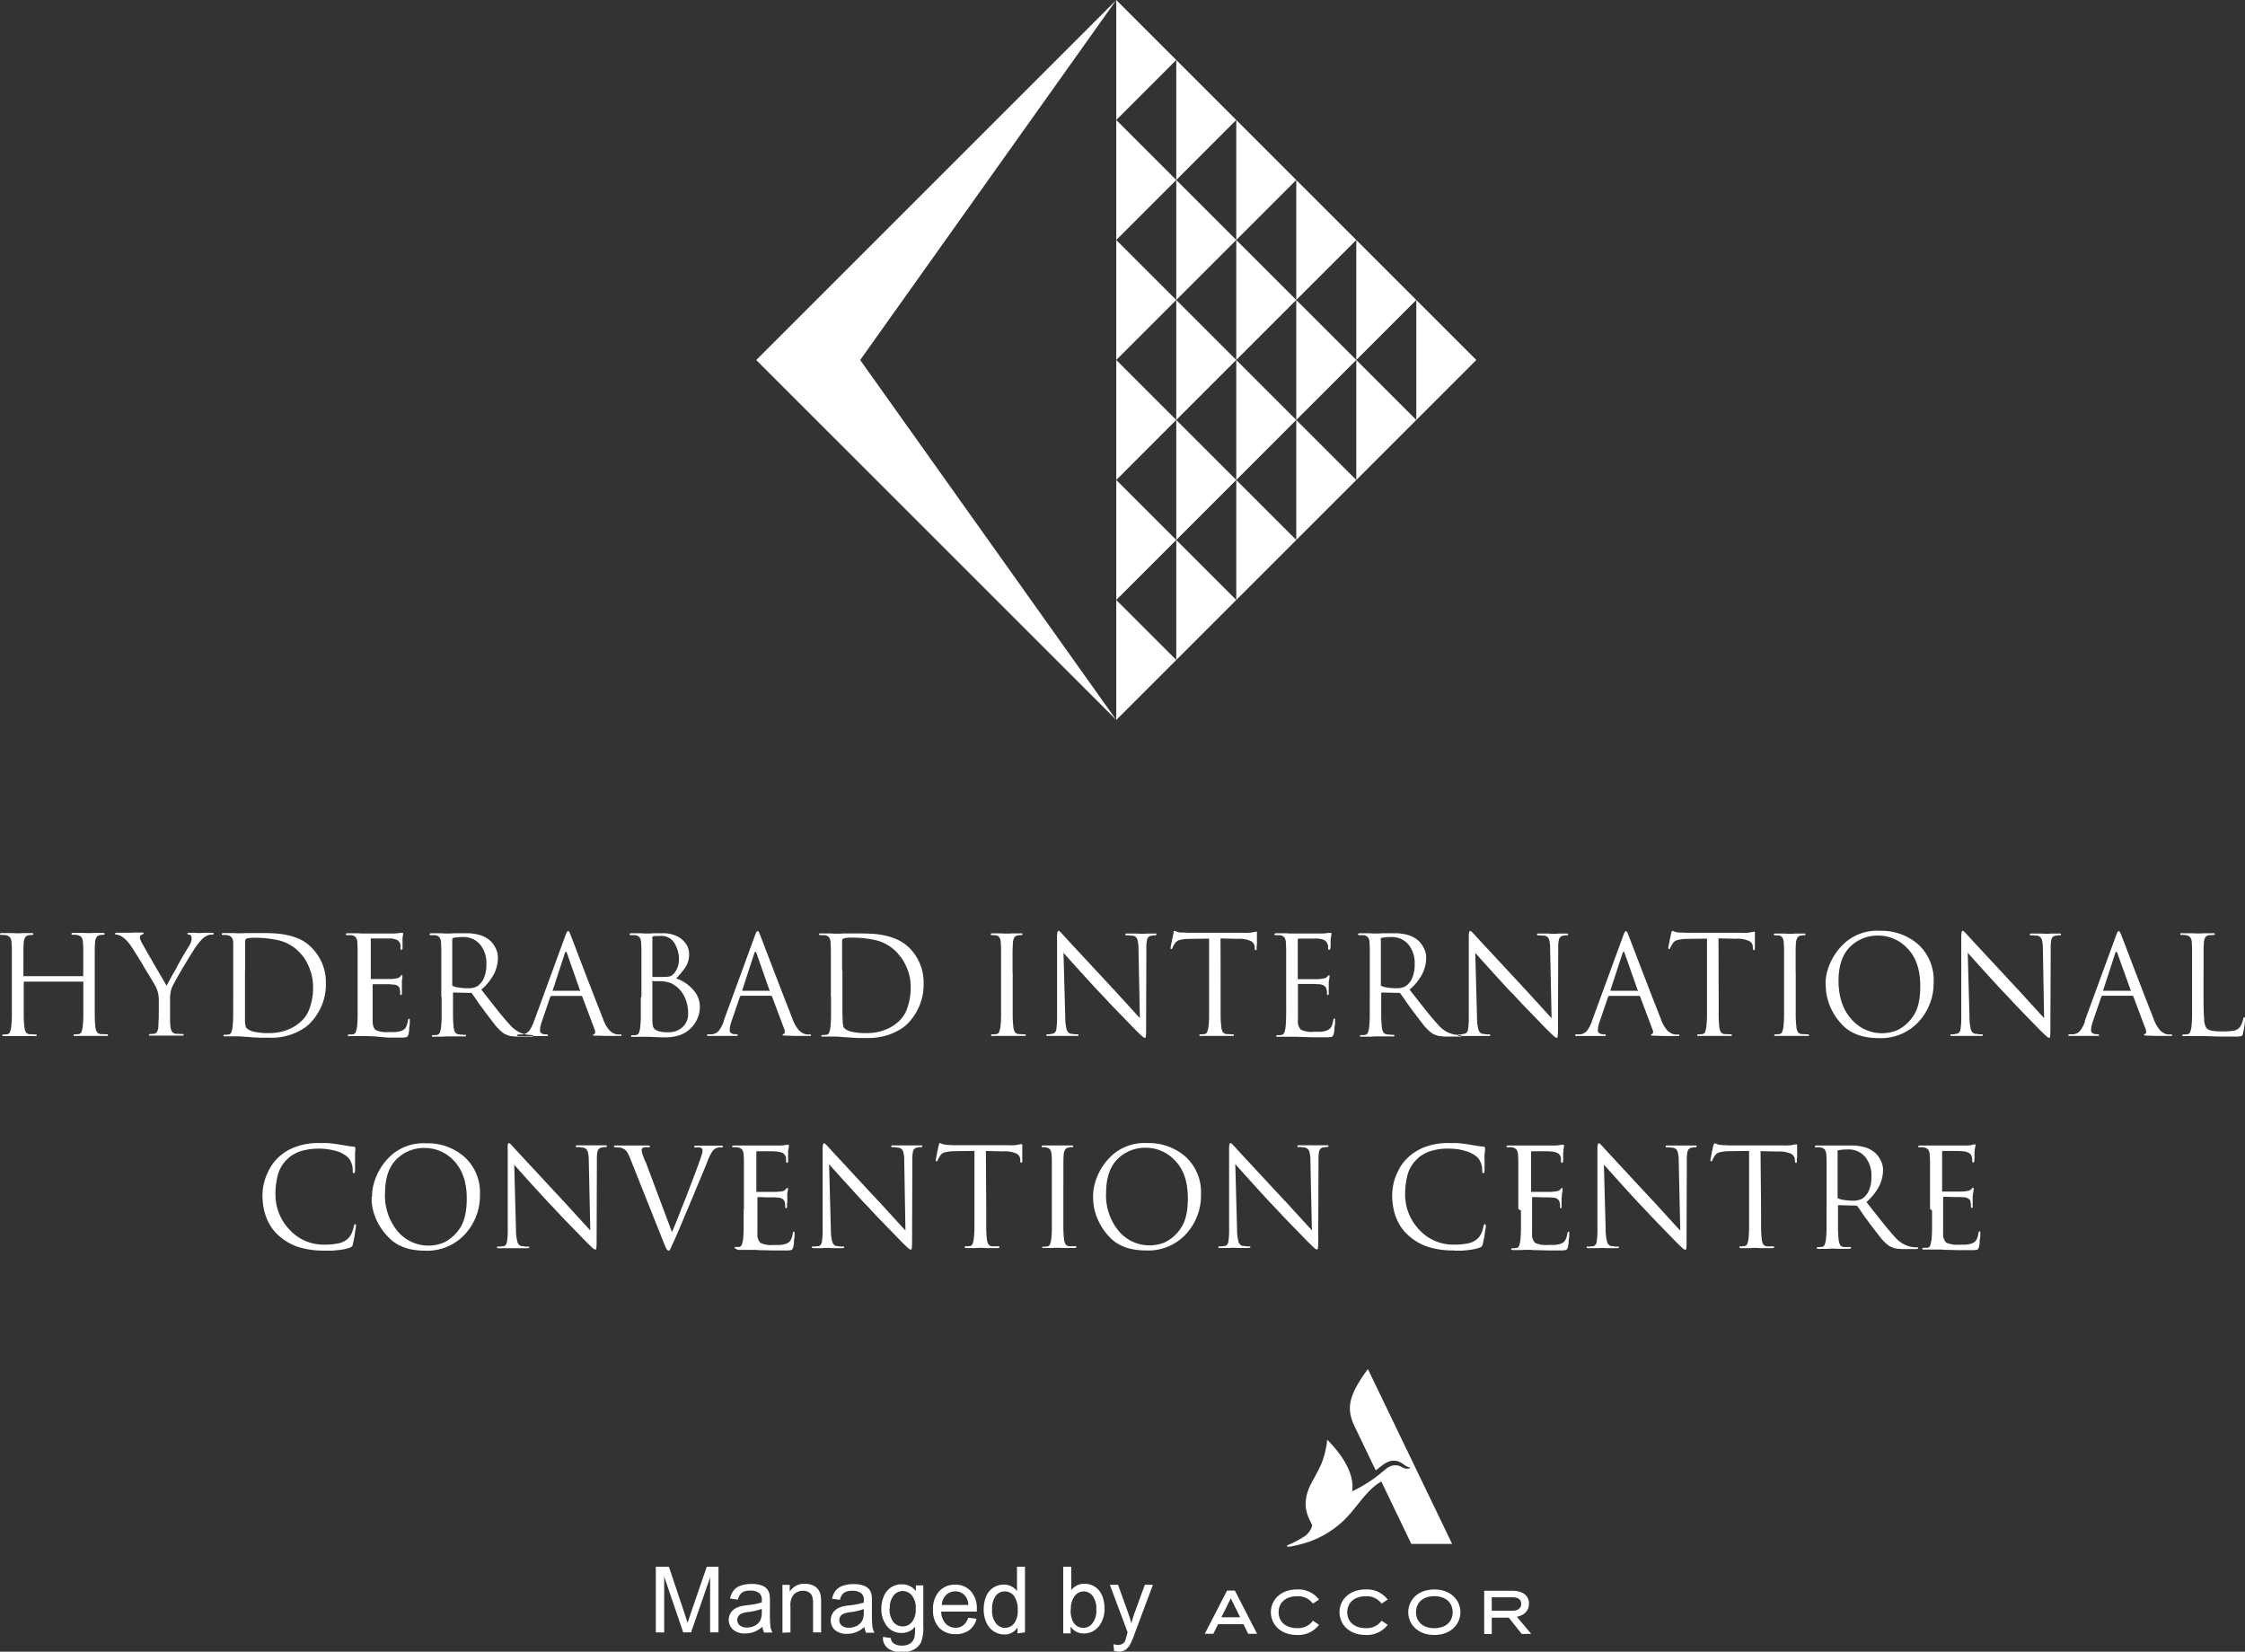 <?xml version="1.0" encoding="UTF-8"?> <svg xmlns="http://www.w3.org/2000/svg" viewBox="0 0 504 370.88"><rect x="0" y="0" width="504" height="370.88" fill="#333333" stroke="none"/><defs><style>.cls-1,.cls-2{fill:#fff;}.cls-1{fill-rule:evenodd;}</style></defs><g id="Layer_2" data-name="Layer 2"><g id="Layer_1-2" data-name="Layer 1"><path class="cls-1" d="M21.27,218.36v5.42c0,1.5,0,2.83,0,4a22.87,22.87,0,0,0,.14,2.72,3.08,3.08,0,0,0,.29,1.15,1.1,1.1,0,0,0,.91.55l.26,0,.29,0,.48.05H24a.25.25,0,0,1,.2.06.21.21,0,0,1,.05.13.17.17,0,0,1-.12.17,1.25,1.25,0,0,1-.38,0H22.18l-.88,0c-.37,0-.67,0-.91,0l-.41,0-.42,0c-.23,0-.5,0-.81,0h-.53l-.67,0H17a1.18,1.18,0,0,1-.37,0,.17.17,0,0,1-.12-.17.18.18,0,0,1,.06-.13.27.27,0,0,1,.19-.06h.21l.25,0,.24-.05.22,0a.8.8,0,0,0,.63-.55,5.64,5.64,0,0,0,.26-1.15,25.24,25.24,0,0,0,.14-2.72c0-1.16,0-2.48,0-4v-3.26a.13.13,0,0,0-.07-.11.19.19,0,0,0-.12,0h-13l-.13.06s-.06.07-.06.15v3.2c0,1.49,0,2.82,0,4a25.4,25.4,0,0,0,.14,2.72,3.28,3.28,0,0,0,.29,1.14,1.1,1.1,0,0,0,.91.55l.26,0,.29,0,.48.05H8c.11,0,.17,0,.2.06a.21.21,0,0,1,.05.13.17.17,0,0,1-.12.17,1.22,1.22,0,0,1-.37,0H6.17l-.88,0c-.36,0-.67,0-.9,0l-.42,0-.41,0c-.24,0-.51,0-.82,0H2.22l-.68,0H1a1.22,1.22,0,0,1-.37,0,.17.17,0,0,1-.12-.17.18.18,0,0,1,.06-.13.25.25,0,0,1,.19-.06H.92l.25,0,.25-.05.21,0a.8.8,0,0,0,.63-.55,5,5,0,0,0,.26-1.15,22.87,22.87,0,0,0,.14-2.72c0-1.16,0-2.48,0-4V213.73c0-.79,0-1.42-.07-1.89v-.09a2.2,2.2,0,0,0-.29-1.2,1.48,1.48,0,0,0-1-.56l-.24-.05H.74a1.18,1.18,0,0,0-.27,0H.25a.31.31,0,0,1-.17-.05.13.13,0,0,1-.08-.14.18.18,0,0,1,.12-.19.91.91,0,0,1,.37-.05H1.54q.3,0,.6,0h.57l.85.05h.83l.81-.05h.52l.68,0H7a.94.94,0,0,1,.37.05.18.18,0,0,1,.12.19.15.15,0,0,1-.08.14.31.31,0,0,1-.17.05H7.14l-.28,0-.39.06a1.15,1.15,0,0,0-.85.54,2.93,2.93,0,0,0-.3,1.22v.09q-.06.71-.06,1.89V219c0,.1,0,.17.06.19a.31.31,0,0,0,.13,0H18.5a.13.13,0,0,0,.12,0c.05,0,.07-.08.07-.16v-5.33c0-.79,0-1.42-.07-1.9v-.09a2.35,2.35,0,0,0-.29-1.2,1.5,1.5,0,0,0-1-.56l-.24-.05h-.31a1.18,1.18,0,0,0-.27,0h-.23a.3.3,0,0,1-.16-.05.13.13,0,0,1-.08-.14.18.18,0,0,1,.12-.19.91.91,0,0,1,.37-.05h1.05q.3,0,.6,0h.57l.84.05h.83l.82-.05h.52l.68,0H23a.86.86,0,0,1,.36.05.18.18,0,0,1,.13.19.15.15,0,0,1-.08.14.34.34,0,0,1-.17.05h-.09l-.28,0-.4.06a1.13,1.13,0,0,0-.84.54,2.93,2.93,0,0,0-.3,1.22v.09q-.06.71-.06,1.89v4.63Zm14.38,9v-2.65a7.64,7.64,0,0,0-.14-1.6,7.25,7.25,0,0,0-.35-1.14,1.58,1.58,0,0,1-.11-.23,2.4,2.4,0,0,0-.11-.23c-.06-.15-.37-.68-.92-1.59s-1.16-1.91-1.82-3a.56.56,0,0,1-.05-.08.16.16,0,0,0,0-.07l-1.52-2.45c-.49-.77-.84-1.33-1.07-1.68a11.72,11.72,0,0,0-1.12-1.43,5.69,5.69,0,0,0-1-.85l-.2-.12-.23-.13a2.58,2.58,0,0,0-.48-.18,1.54,1.54,0,0,0-.38-.06.51.51,0,0,1-.22-.05.17.17,0,0,1-.09-.17.18.18,0,0,1,.09-.15.58.58,0,0,1,.31-.06h.58l.83,0h.13a.27.27,0,0,1,.12,0c.33,0,.63,0,.89,0h.8l.59-.05.77,0h.89a.55.55,0,0,1,.32.06.17.17,0,0,1,.08.15.16.16,0,0,1,0,.08.11.11,0,0,1-.09.05l-.16.06a.76.76,0,0,0-.18.09.85.85,0,0,0-.29.23.47.47,0,0,0-.11.33,1.43,1.43,0,0,0,.11.56,5,5,0,0,0,.29.64c.12.22.47.82,1,1.78s1.17,2,1.8,3.14l1.79,3.05c.55.94.9,1.53,1,1.75.15-.3.46-.89.93-1.75s1-1.78,1.54-2.74a.2.2,0,0,0,0-.08.18.18,0,0,1,.05-.07c.55-1,1.08-1.91,1.58-2.76l1-1.65a3.67,3.67,0,0,0,.41-.87,2.73,2.73,0,0,0,.11-.7,1.41,1.41,0,0,0-.11-.57.52.52,0,0,0-.38-.29.37.37,0,0,0-.11,0,.13.13,0,0,0-.08,0l-.2-.11a.16.16,0,0,1-.08-.14c0-.06,0-.1.14-.13a1,1,0,0,1,.36-.05h.49a2.31,2.31,0,0,0,.37,0h.37l.49.05h.77l.89-.05h.22l.83,0h.59a.59.59,0,0,1,.27.05c.08,0,.13.07.13.13a.21.21,0,0,1-.11.19.6.6,0,0,1-.29.06,4.14,4.14,0,0,0-.45,0,2.81,2.81,0,0,0-.54.17l-.23.11-.2.11a2.38,2.38,0,0,0-.39.25,1.79,1.79,0,0,0-.32.3,4.51,4.51,0,0,0-.43.44c-.14.16-.31.35-.49.58a16.17,16.17,0,0,0-1.17,1.69c-.54.84-1.1,1.76-1.7,2.74a1.23,1.23,0,0,1-.14.25l-.14.22c-.63,1.06-1.21,2.06-1.73,3s-.86,1.56-1,1.89a4.75,4.75,0,0,0-.34,1.14c-.06.37-.1.73-.13,1.08v3.48c0,.26,0,.68,0,1.26s0,1.19.08,1.84a2.89,2.89,0,0,0,.32,1.15,1.19,1.19,0,0,0,.94.55l.26,0,.29,0,.48.05H41a.28.28,0,0,1,.21.06.2.2,0,0,1,0,.13.17.17,0,0,1-.12.17,1.22,1.22,0,0,1-.37,0H39.14l-.88,0c-.36,0-.67,0-.9,0l-.42,0-.41,0c-.24,0-.51,0-.82,0h-.53l-.67,0h-.58a1.14,1.14,0,0,1-.37,0,.17.17,0,0,1-.13-.17.18.18,0,0,1,.06-.13.27.27,0,0,1,.19-.06h.21l.25,0,.25-.05.21,0a1,1,0,0,0,.7-.55,2.91,2.91,0,0,0,.26-1.15c0-.65.06-1.27.08-1.84s0-1,0-1.23Zm16.71-3.61V213.73c0-.79,0-1.42,0-1.89v-.09a2.49,2.49,0,0,0-.3-1.2,1.5,1.5,0,0,0-1-.56l-.25-.05h-.3a1.09,1.09,0,0,0-.26,0h-.24a.34.34,0,0,1-.17-.05.14.14,0,0,1-.07-.14.18.18,0,0,1,.12-.19.88.88,0,0,1,.37-.05h1q.3,0,.6,0h.57l.84.05h1l1-.05,1.09,0h2.14c.84,0,1.81,0,2.89.06a18.3,18.3,0,0,1,3.36.46,13.37,13.37,0,0,1,2.86,1A9.63,9.63,0,0,1,70.16,213a10.93,10.93,0,0,1,3,7.82,12.11,12.11,0,0,1-1,5.11,13,13,0,0,1-2.31,3.57,7.91,7.91,0,0,1-.58.58,8.65,8.65,0,0,1-.77.62,13.16,13.16,0,0,1-8,2.31l-1.07,0-1.11,0-1.09-.07c-.36,0-.7,0-1-.06l-1.72-.12-.83-.06-.42,0c-.23,0-.51,0-.81,0H51.9l-.67,0h-.59a1.18,1.18,0,0,1-.37,0,.17.17,0,0,1-.12-.17.18.18,0,0,1,.06-.13.24.24,0,0,1,.18-.06h.22l.25,0,.24-.05.22,0a.8.8,0,0,0,.63-.55,5.64,5.64,0,0,0,.26-1.15,25.24,25.24,0,0,0,.14-2.72c0-1.16,0-2.48,0-4ZM55,217.87v3.82c0,1.64,0,3.1,0,4.37s0,2.05,0,2.34c0,.12,0,.26,0,.42s0,.31,0,.47c0,.31.06.6.1.88a1.26,1.26,0,0,0,.18.57l.06.08a.22.22,0,0,0,.06.07,3.53,3.53,0,0,0,1.5.75,14.12,14.12,0,0,0,3.62.33,11,11,0,0,0,4.06-.75,9.46,9.46,0,0,0,3.26-2.11,7.15,7.15,0,0,0,1.73-2.89,14.05,14.05,0,0,0,.71-3.76c0-.12,0-.24,0-.36v-.35a10.86,10.86,0,0,0-.68-4A12,12,0,0,0,68.22,215c-.14-.19-.28-.36-.41-.51s-.27-.3-.39-.45a9.54,9.54,0,0,0-4.74-2.87,23.54,23.54,0,0,0-5.33-.6H57l-.43,0-.71.07a1.69,1.69,0,0,0-.46.11.58.58,0,0,0-.29.23.81.81,0,0,0-.08.39c0,.39,0,1,0,1.84v4.68Z"></path><path class="cls-1" d="M80.29,223.78V213.73q0-1.18-.06-1.89v-.09a2.28,2.28,0,0,0-.3-1.2,1.52,1.52,0,0,0-1-.56,1.19,1.19,0,0,0-.24,0l-.31,0a1.09,1.09,0,0,0-.26,0h-.23a.26.26,0,0,1-.17-.05.14.14,0,0,1-.08-.13.18.18,0,0,1,.12-.2.94.94,0,0,1,.37-.05h1.05q.3,0,.6,0h.57l.85.05h6.18l1.28,0,.79-.08.54-.07a.17.17,0,0,0,.1,0l.08,0a0,0,0,0,1,0,0l.11,0,.11,0s.07,0,.09.08a.56.56,0,0,1,0,.2,2.19,2.19,0,0,1,0,.31,4.47,4.47,0,0,0-.11.52,2,2,0,0,0,0,.28c0,.1,0,.21,0,.34s0,.22,0,.41,0,.41,0,.63,0,.4,0,.59a2.35,2.35,0,0,1,0,.4V213c0,.06,0,.12-.08.19a.14.14,0,0,1-.14.09.2.2,0,0,1-.18-.11.6.6,0,0,1-.06-.29c0-.08,0-.19,0-.31s0-.26,0-.4,0-.13-.07-.2a1.17,1.17,0,0,0-.06-.2,1.55,1.55,0,0,0-.53-.65,3.92,3.92,0,0,0-1.65-.4c-.13,0-.39,0-.79,0l-1.31,0-1.37,0h-.75a.14.14,0,0,0-.14.08.47.47,0,0,0,0,.23v8.46a.75.75,0,0,0,0,.26c0,.06.07.08.15.08h4c.46,0,.77,0,.93-.05a8.7,8.7,0,0,0,.9-.14,1.12,1.12,0,0,0,.55-.29l.26-.29a.34.34,0,0,1,.2-.11.13.13,0,0,1,.11.05.28.28,0,0,1,0,.2,2.71,2.71,0,0,1,0,.34c0,.16-.07.37-.11.64a3.18,3.18,0,0,0,0,.34c0,.12,0,.26,0,.4a3,3,0,0,0,0,.37c0,.14,0,.29,0,.43s0,.51,0,.74,0,.37,0,.43V223a.87.87,0,0,1-.05.31.17.17,0,0,1-.17.12.19.19,0,0,1-.17-.07.4.4,0,0,1,0-.2c0-.17,0-.33,0-.48a2.61,2.61,0,0,0-.1-.54.31.31,0,0,1,0-.12.61.61,0,0,0,0-.12,1.36,1.36,0,0,0-.45-.53,2.06,2.06,0,0,0-1.06-.3c-.18,0-.47-.05-.87-.07s-.82,0-1.25,0l-1.42,0-.86,0a.21.21,0,0,0-.17.06.27.27,0,0,0,0,.16v8c0,1.07.27,1.76.69,2.06a5.65,5.65,0,0,0,2.88.46h.69a7,7,0,0,0,.79,0,6.93,6.93,0,0,0,.78-.1,4.78,4.78,0,0,0,.69-.2,1.91,1.91,0,0,0,.93-.76,4.4,4.4,0,0,0,.46-1.46c0-.16.07-.28.1-.36a.18.18,0,0,1,.17-.1.15.15,0,0,1,.16.12,1.2,1.2,0,0,1,0,.28v.06c0,.06,0,.25,0,.57a9.59,9.59,0,0,1-.14,1,1.82,1.82,0,0,1,0,.32,1.93,1.93,0,0,0,0,.33,3,3,0,0,0-.09.43q0,.21-.06.33c-.1.4-.26.62-.46.68a5,5,0,0,1-1.2.1c-1.17,0-2.18,0-3,0L84,232.71l-1.49-.06-.91,0h-.14l-.26,0h-.83l-.26,0h-.26l-.68,0h-.58a1.14,1.14,0,0,1-.37,0,.17.17,0,0,1-.13-.17.17.17,0,0,1,.07-.13.24.24,0,0,1,.18-.06h.21l.25,0,.25,0,.21-.05a.8.8,0,0,0,.63-.55,5.63,5.63,0,0,0,.27-1.14,26.1,26.1,0,0,0,.13-2.73c0-1.16,0-2.48,0-4Zm18.78,0V213.73q0-1.18-.06-1.89v-.09a2.39,2.39,0,0,0-.29-1.2,1.57,1.57,0,0,0-1-.56,1.19,1.19,0,0,0-.24,0l-.31,0a1.09,1.09,0,0,0-.26,0h-.23a.25.25,0,0,1-.17-.05.14.14,0,0,1-.08-.13.18.18,0,0,1,.12-.2.94.94,0,0,1,.37-.05h1.05l.6,0h.57l.85.05h1l1-.05h.4l.9,0h1.4l.63,0a11.31,11.31,0,0,1,2.27.35,6.53,6.53,0,0,1,2.07,1,4.73,4.73,0,0,1,.38.31,5.75,5.75,0,0,1,.42.43,6.91,6.91,0,0,1,.91,1.46,4.72,4.72,0,0,1,.41,2,8.19,8.19,0,0,1-.81,3.45,12.24,12.24,0,0,1-2.91,3.66l3.49,4.44q1.59,2,2.91,3.44a7.13,7.13,0,0,0,2.22,1.73,7.28,7.28,0,0,0,1.54.49c.28,0,.53.07.75.08h.45a.32.32,0,0,1,.2.06.19.19,0,0,1,.08.13c0,.08-.06.14-.16.17a2.53,2.53,0,0,1-.58,0h-2.19a14.2,14.2,0,0,1-2-.1,4.13,4.13,0,0,1-1.27-.42.09.09,0,0,0-.06,0,4.79,4.79,0,0,1-.53-.34c-.16-.12-.32-.26-.49-.4a11.34,11.34,0,0,1-1.45-1.57l-1.69-2.22-.31-.4-.3-.4c-.05-.06-.09-.13-.14-.2a1.86,1.86,0,0,1-.14-.2c-.51-.67-1-1.33-1.43-2s-.79-1.1-1-1.4l0-.05,0-.05-.14-.06a.43.43,0,0,0-.17,0l-3.78-.09a.3.3,0,0,0-.17.09.31.31,0,0,0,0,.19v.7c0,1.5,0,2.83,0,4a26.1,26.1,0,0,0,.13,2.73,3.27,3.27,0,0,0,.3,1.14,1.09,1.09,0,0,0,.91.55l.26.05h.29l.48.05h.35c.11,0,.17,0,.2.06a.24.24,0,0,1,0,.13.17.17,0,0,1-.13.17,1.11,1.11,0,0,1-.36,0h-1.59l-.88,0-.91,0-.41,0-1.11.06h-.58l-.65,0h-.55a1.25,1.25,0,0,1-.38,0,.17.17,0,0,1-.12-.17.19.19,0,0,1,.06-.13.27.27,0,0,1,.19-.06h.21l.25,0,.24,0a1,1,0,0,0,.22-.05.8.8,0,0,0,.63-.55,5.63,5.63,0,0,0,.27-1.14,26.1,26.1,0,0,0,.13-2.73c0-1.16,0-2.48,0-4Zm2.46-12.8V221a.55.55,0,0,0,0,.25.36.36,0,0,0,.17.15,3.73,3.73,0,0,0,1.18.33,14.47,14.47,0,0,0,1.8.17H105l.51,0a3.64,3.64,0,0,0,.54-.07c.2,0,.41-.1.63-.17a2.73,2.73,0,0,0,.63-.33,4.14,4.14,0,0,0,1.34-1.77,7.3,7.3,0,0,0,.54-3,6.58,6.58,0,0,0-1.44-4.52,4.9,4.9,0,0,0-3.89-1.64,11.55,11.55,0,0,0-1.24.07,6.91,6.91,0,0,0-.82.12.35.35,0,0,0-.19.12.46.46,0,0,0-.06.25Zm18.35,18.35,7-19.12a8.15,8.15,0,0,1,.34-.83.63.63,0,0,1,.24-.31,0,0,0,0,1,0,0h.13a0,0,0,0,1,0,0c.08,0,.16.11.25.26a7.35,7.35,0,0,1,.33.82c.15.35.61,1.55,1.39,3.6s1.63,4.27,2.55,6.65q.93,2.43,1.81,4.66l1.43,3.65a7.77,7.77,0,0,0,1.49,2.66,3.49,3.49,0,0,0,1.16.76,2.69,2.69,0,0,0,.67.15l.56,0a.71.71,0,0,1,.23,0c.05,0,.07.07.07.16s-.06.14-.18.17a1.85,1.85,0,0,1-.43,0h-1.63c-.87,0-1.8,0-2.81-.06h-.64l-.49,0c-.13,0-.19-.06-.19-.14a.16.16,0,0,1,.06-.14.48.48,0,0,1,.16-.08l.06,0a.46.46,0,0,0,.14-.14.39.39,0,0,0,0-.29v-.12a.57.57,0,0,0,0-.13.61.61,0,0,0,0-.12l-2.86-7.61a.28.28,0,0,0-.09-.1.36.36,0,0,0-.19-.05h-6.62a.38.38,0,0,0-.18.09l-.13.19-1.84,5.4a8.68,8.68,0,0,0-.33,1.13,4.73,4.73,0,0,0-.1.95.66.66,0,0,0,.29.6,1.59,1.59,0,0,0,.63.26.27.27,0,0,0,.12,0h.12l.31,0a.67.67,0,0,1,.23.08.14.14,0,0,1,.08.14.17.17,0,0,1-.12.17,1.05,1.05,0,0,1-.34,0h-.46l-.53,0h-.37l-.63,0-.41,0-.48,0-.85,0-.7,0h-1.42a1.59,1.59,0,0,1-.44,0,.17.17,0,0,1-.14-.17.15.15,0,0,1,.07-.14.39.39,0,0,1,.2-.05h.22a1,1,0,0,0,.24,0h.21l.2,0a2.29,2.29,0,0,0,1.63-.95,8.35,8.35,0,0,0,.95-1.94Zm10.19-6.81c.08,0,.13,0,.14,0a.19.19,0,0,0,0-.14L127.27,214c-.08-.2-.16-.3-.23-.3s-.15.11-.23.33l-2.71,8.29a.23.23,0,0,0,0,.09v.06a.05.05,0,0,0,0,0h6ZM144,223.78V213.73q0-1.18-.06-1.89v-.09a2.49,2.49,0,0,0-.3-1.2,1.54,1.54,0,0,0-1-.56,1.18,1.18,0,0,0-.25,0l-.3,0a1.12,1.12,0,0,0-.27,0h-.23a.24.24,0,0,1-.16-.05.13.13,0,0,1-.08-.13.18.18,0,0,1,.12-.2.91.91,0,0,1,.37-.05h1q.3,0,.6,0H144l.84.05h1l.78-.05.93,0h1a7,7,0,0,1,3.83.86,5.52,5.52,0,0,1,1.86,1.88,5,5,0,0,1,.35,1,3.59,3.59,0,0,1,.11.88,5.21,5.21,0,0,1-.91,3.14,22.52,22.52,0,0,1-2,2.4,4.66,4.66,0,0,1,.71.25,7.15,7.15,0,0,1,.74.36,9.1,9.1,0,0,1,2.66,2.25,5.55,5.55,0,0,1,1.21,3.64v.33a6.79,6.79,0,0,1-2.09,4.38q-1.94,2-5.76,2c-.16,0-.43,0-.8,0l-1.17-.06h-.24l-1.23-.06-.65,0-.42,0-.81,0h-.53l-.67,0h-.59a1.18,1.18,0,0,1-.37,0,.17.17,0,0,1-.12-.17.19.19,0,0,1,.06-.13.24.24,0,0,1,.18-.06h.22l.25,0,.24,0,.22-.05a.8.8,0,0,0,.63-.55,5.68,5.68,0,0,0,.26-1.14,23.19,23.19,0,0,0,.14-2.73c0-1.16,0-2.48,0-4Zm2.46-3.23v6.93c0,.84,0,1.34,0,1.51a1.09,1.09,0,0,0,0,.18.62.62,0,0,1,0,.19,5.61,5.61,0,0,0,.2,1.29,1.41,1.41,0,0,0,.72.71h0l.05,0a2.77,2.77,0,0,0,.53.2l.58.14.92.09.68,0a4.88,4.88,0,0,0,.73-.06,4.45,4.45,0,0,0,2.73-1.48,4.06,4.06,0,0,0,.88-2.83,9.27,9.27,0,0,0-.11-1.33,8,8,0,0,0-.36-1.44,7.09,7.09,0,0,0-.92-1.82,6.14,6.14,0,0,0-1.6-1.57,4.26,4.26,0,0,0-1.39-.67,7.58,7.58,0,0,0-1.16-.22,3.73,3.73,0,0,0-.5-.05h-1.91a.21.21,0,0,0-.14,0,.32.32,0,0,0,0,.17Zm0-9.76V219a.6.6,0,0,0,0,.25.56.56,0,0,0,.18.12l.15,0,.24,0,.61,0,.87,0a12.18,12.18,0,0,0,1.62-.08,1.67,1.67,0,0,0,.91-.45.87.87,0,0,1,.14-.12.76.76,0,0,0,.14-.16,4.33,4.33,0,0,0,.79-1.35,4.73,4.73,0,0,0,.31-1.75v-.5a7,7,0,0,0-1.07-3.29,3.37,3.37,0,0,0-3.08-1.51l-.42,0-.54,0-.26,0-.26.06a.62.62,0,0,0-.29.11.28.28,0,0,0-.08.23Z"></path><path class="cls-1" d="M162.43,229.33l7-19.12a8.75,8.75,0,0,1,.33-.83.7.7,0,0,1,.25-.31,0,0,0,0,1,0,0h.12a0,0,0,0,1,0,0c.09,0,.17.11.25.26a7.33,7.33,0,0,1,.34.81c.14.35.61,1.55,1.38,3.61l2.56,6.65q.93,2.43,1.8,4.66c.59,1.49,1.06,2.7,1.43,3.65a8,8,0,0,0,1.5,2.66,3.46,3.46,0,0,0,1.15.76,2.77,2.77,0,0,0,.68.15l.55,0a.67.67,0,0,1,.23,0s.08.07.08.16-.06.14-.19.17a1.8,1.8,0,0,1-.43,0h-1.63c-.86,0-1.79,0-2.8-.06h-.65l-.49-.05c-.12,0-.18,0-.18-.13a.16.16,0,0,1,.06-.14.53.53,0,0,1,.15-.08l.07,0a.45.45,0,0,0,.13-.14.38.38,0,0,0,.05-.29v-.13a.5.5,0,0,0,0-.12.56.56,0,0,0,0-.12l-2.86-7.61a.47.47,0,0,0-.1-.1.3.3,0,0,0-.18-.05H166.4a.48.48,0,0,0-.19.09.78.78,0,0,0-.12.19l-1.85,5.4a8.55,8.55,0,0,0-.32,1.13,4.78,4.78,0,0,0-.11.95.68.68,0,0,0,.29.6,1.7,1.7,0,0,0,.64.26.27.27,0,0,0,.12,0H165l.31,0a.76.76,0,0,1,.23.08.15.15,0,0,1,.08.14.17.17,0,0,1-.13.17,1,1,0,0,1-.34,0h-.46l-.52,0h-.37c-.22,0-.44,0-.63,0a3.75,3.75,0,0,0-.42,0c-.08,0-.24,0-.47,0s-.52,0-.85,0l-.71,0h-1.41a1.62,1.62,0,0,1-.45,0,.18.18,0,0,1-.14-.17.15.15,0,0,1,.08-.14.39.39,0,0,1,.2-.05h.21a1,1,0,0,0,.25,0,.71.71,0,0,0,.2,0h.2a2.27,2.27,0,0,0,1.63-.95,8.35,8.35,0,0,0,1-1.94Zm10.19-6.81c.08,0,.13,0,.14,0a.25.25,0,0,0,0-.14L169.82,214c-.09-.2-.16-.3-.23-.3s-.15.11-.24.33l-2.71,8.29a.23.23,0,0,0,0,.09v.06s0,0,0,0h6Zm13.91,1.26V213.73q0-1.18-.06-1.89v-.09a2.39,2.39,0,0,0-.29-1.2,1.5,1.5,0,0,0-1-.56,1.31,1.31,0,0,0-.25,0,1.62,1.62,0,0,0-.31,0,1.09,1.09,0,0,0-.26,0h-.23a.34.34,0,0,1-.17-.05.15.15,0,0,1-.08-.14.2.2,0,0,1,.13-.2,1.14,1.14,0,0,1,.37,0h1l.6,0h.57l.85.05h1l1-.05,1.1,0h2.14c.84,0,1.8,0,2.89.06a17.48,17.48,0,0,1,3.36.46,13.37,13.37,0,0,1,2.86,1,9.78,9.78,0,0,1,2.62,1.94,11.12,11.12,0,0,1,2.07,3.14,10.88,10.88,0,0,1,.91,4.68,12.26,12.26,0,0,1-1,5.11,13,13,0,0,1-2.31,3.57,8.19,8.19,0,0,1-.59.58,7.42,7.42,0,0,1-.77.62,13.45,13.45,0,0,1-3.14,1.58,13.72,13.72,0,0,1-4.83.73l-1.08,0-1.11,0-1.09-.06-1-.07-1.72-.12-.83-.06-.42,0c-.24,0-.51,0-.82,0h-.52l-.68,0h-.58a1.14,1.14,0,0,1-.37,0,.17.17,0,0,1-.12-.17.18.18,0,0,1,.06-.13.24.24,0,0,1,.18-.06h.22l.24,0,.25-.05.22,0a.81.81,0,0,0,.63-.56,5.37,5.37,0,0,0,.26-1.14,25.24,25.24,0,0,0,.14-2.72c0-1.16,0-2.48,0-4Zm2.59-5.91v3.82c0,1.64,0,3.1,0,4.37s0,2.05.05,2.34a3.25,3.25,0,0,0,0,.42c0,.15,0,.31,0,.47a7.88,7.88,0,0,0,.1.88,1.26,1.26,0,0,0,.18.57l.06.08.06.08a3.5,3.5,0,0,0,1.49.73,13.63,13.63,0,0,0,3.62.34,11,11,0,0,0,4.06-.75,9.41,9.41,0,0,0,3.27-2.11,7.14,7.14,0,0,0,1.72-2.89,13.74,13.74,0,0,0,.71-3.76,2.19,2.19,0,0,0,0-.36v-.35a10.66,10.66,0,0,0-.68-4,12.44,12.44,0,0,0-1.47-2.77l-.42-.51-.38-.45a9.45,9.45,0,0,0-4.75-2.87,22.84,22.84,0,0,0-5.32-.61l-.4,0-.43,0-.71.07a1.69,1.69,0,0,0-.46.11.58.58,0,0,0-.29.23.71.71,0,0,0-.08.39c0,.39,0,1,0,1.84v4.68Zm38.23.5v5.41c0,1.5,0,2.83,0,4a25.24,25.24,0,0,0,.14,2.72,3.16,3.16,0,0,0,.29,1.14,1.11,1.11,0,0,0,.91.56l.26,0,.29,0,.48.05h.35a.28.28,0,0,1,.21.06.2.2,0,0,1,0,.13.17.17,0,0,1-.12.17,1.22,1.22,0,0,1-.37,0h-1.59l-.88,0c-.36,0-.67,0-.9,0l-.42,0-.41,0c-.24,0-.51,0-.82,0h-.52l-.68,0h-.58a1.25,1.25,0,0,1-.38,0,.17.17,0,0,1-.12-.17.18.18,0,0,1,.06-.13.25.25,0,0,1,.19-.06H223l.25,0,.25-.05.21,0a.8.8,0,0,0,.63-.56,5.37,5.37,0,0,0,.26-1.14,22.87,22.87,0,0,0,.14-2.72c0-1.16,0-2.48,0-4V213.73q0-1.18-.06-1.89v-.09a2.52,2.52,0,0,0-.28-1.2,1.15,1.15,0,0,0-.77-.53l-.12,0-.13,0-.4-.05h-.3a.31.31,0,0,1-.17-.05.13.13,0,0,1-.08-.14.2.2,0,0,1,.12-.2,1.22,1.22,0,0,1,.37,0h.59c.22,0,.45,0,.67,0h.62l.82.05h.83l.81-.05h.53l.67,0h.59a1.18,1.18,0,0,1,.37,0,.2.2,0,0,1,.12.2.14.14,0,0,1-.07.14.37.37,0,0,1-.17.05h-.1l-.27,0-.41.06a1.13,1.13,0,0,0-.84.54,2.94,2.94,0,0,0-.29,1.22v.09c0,.47-.07,1.1-.07,1.89v4.64Zm11.4-4.59.4,14.74a10.49,10.49,0,0,0,.32,2.67,1.37,1.37,0,0,0,.88.94l.17,0,.17,0a3.62,3.62,0,0,0,.7.11h.49a.31.31,0,0,1,.19.05.16.16,0,0,1,.06.14.17.17,0,0,1-.14.17,1.44,1.44,0,0,1-.41,0h-1.2l-1,0c-.29,0-.52,0-.71,0a3.1,3.1,0,0,0-.37,0l-.38,0c-.2,0-.42,0-.66,0l-.89,0h-1a1.12,1.12,0,0,1-.35,0,.17.17,0,0,1-.14-.17.16.16,0,0,1,.06-.14.3.3,0,0,1,.18-.05h.4a3.59,3.59,0,0,0,.53-.08l.17-.05.17,0a1.13,1.13,0,0,0,.75-1,17.19,17.19,0,0,0,.17-2.92l0-17.67a5.38,5.38,0,0,1,.08-1.19c.05-.22.14-.32.26-.32a.44.44,0,0,1,.26.14,2.42,2.42,0,0,1,.32.32l.09.09a2.28,2.28,0,0,1,.22.23,1.8,1.8,0,0,0,.19.2q.33.4,3.29,3.57l6.5,7,.54.57.5.57.19.19.18.18,3.65,4c1.14,1.26,1.91,2.1,2.32,2.53L255.59,213a6.79,6.79,0,0,0-.27-2.1,1.27,1.27,0,0,0-.94-.8l-.21,0-.22,0a4.94,4.94,0,0,0-.63-.08h-.44c-.11,0-.17,0-.2-.06a.28.28,0,0,1-.05-.16c0-.1.06-.16.17-.18a2.64,2.64,0,0,1,.45,0h1.2l.8,0,.75.05h.82l.58-.05.77,0h.89a2.1,2.1,0,0,1,.4,0,.17.17,0,0,1,.16.18.19.19,0,0,1-.09.16.49.49,0,0,1-.25.06H259l-.45.08a1.12,1.12,0,0,0-1,.76,7.13,7.13,0,0,0-.19,2l-.06,18a15.51,15.51,0,0,1-.06,1.86c0,.22-.11.33-.22.33a1.25,1.25,0,0,1-.6-.36c-.27-.23-.83-.76-1.64-1.58-.13-.12-.77-.78-1.94-2s-2.45-2.51-3.82-3.94a.79.79,0,0,0-.14-.17l-.14-.14-1-1.08c-.34-.35-.66-.7-1-1.05l-.06-.06-.06-.06c-1.77-1.91-3.4-3.7-4.91-5.37s-2.51-2.79-3-3.34Zm35.28,10c0,1.5,0,2.83,0,4a25.24,25.24,0,0,0,.14,2.72,3.16,3.16,0,0,0,.29,1.14,1.11,1.11,0,0,0,.91.56l.26,0,.3,0,.47.05h.36c.1,0,.17,0,.19.06a.17.17,0,0,1,.05.13.17.17,0,0,1-.12.17,1.18,1.18,0,0,1-.37,0h-1.59l-.87,0c-.37,0-.68,0-.91,0l-.42,0-.41,0c-.24,0-.51,0-.82,0H271l-.68,0h-.59a1.11,1.11,0,0,1-.36,0,.17.17,0,0,1-.13-.17.19.19,0,0,1,.07-.13.24.24,0,0,1,.18-.06h.22l.24,0,.25-.05.21,0a.8.8,0,0,0,.63-.56,5.32,5.32,0,0,0,.27-1.14,23.27,23.27,0,0,0,.13-2.72c0-1.16,0-2.48,0-4V210.76l-4.56.06a9.62,9.62,0,0,0-2.09.26,1.9,1.9,0,0,0-1.05.76c-.16.27-.28.46-.35.6a3.62,3.62,0,0,0-.17.35.51.51,0,0,1-.14.25.27.27,0,0,1-.17.06s-.07,0-.11-.08a.37.37,0,0,1,0-.2,4.35,4.35,0,0,1,.09-.58c.06-.31.13-.65.22-1a.13.13,0,0,1,0-.06.14.14,0,0,0,0-.06q.12-.53.21-1c.07-.28.11-.46.13-.52a.56.56,0,0,0,0-.12.61.61,0,0,1,0-.12,1,1,0,0,1,.09-.24c0-.07.08-.1.12-.1a.52.52,0,0,1,.22.06,2,2,0,0,0,.31.12,2.42,2.42,0,0,0,.35.11,4.34,4.34,0,0,0,.48.08l.37,0,.37,0,1,.06.69,0,11.55,0a8.63,8.63,0,0,0,1.27,0c.36,0,.66-.06.91-.1l.56-.11.3-.05c.09,0,.13,0,.14.11a1.84,1.84,0,0,1,0,.26c0,.19,0,.41,0,.68s0,.54,0,.83v.4c0,.35,0,.66-.05.94s0,.46,0,.54a.53.53,0,0,1-.06.31.18.18,0,0,1-.32,0,1.6,1.6,0,0,1-.08-.41l0-.38a1.65,1.65,0,0,0-.83-1.15,6.22,6.22,0,0,0-2.95-.51l-3.88-.09Z"></path><path class="cls-1" d="M288.74,223.78V213.73q0-1.18-.06-1.89v-.09a2.39,2.39,0,0,0-.29-1.2,1.53,1.53,0,0,0-1-.56l-.25,0-.31,0a1.09,1.09,0,0,0-.26,0h-.23a.34.34,0,0,1-.17-.05.15.15,0,0,1-.08-.14.18.18,0,0,1,.13-.19.88.88,0,0,1,.37-.05h1l.6,0h.57l.85.05h6.19l1.28,0,.78-.08.54-.07a.2.2,0,0,0,.11,0s.05,0,.07,0,0,0,0,0l.1,0,.11,0s.07,0,.09.08a.56.56,0,0,1,0,.2,1.38,1.38,0,0,1,0,.31c0,.12-.07.29-.11.52a1.78,1.78,0,0,0-.05.28c0,.1,0,.21,0,.34s0,.22,0,.41,0,.41,0,.63,0,.4-.05.59a2.35,2.35,0,0,1-.05.4V213c0,.06,0,.12-.07.19a.15.15,0,0,1-.14.09.2.2,0,0,1-.19-.11.6.6,0,0,1-.06-.29c0-.09,0-.19,0-.31s0-.26,0-.4L298,212l-.06-.2a1.66,1.66,0,0,0-.54-.65,3.92,3.92,0,0,0-1.65-.4,7.83,7.83,0,0,0-.79,0l-1.3,0-1.37,0h-.76a.13.13,0,0,0-.13.08.37.37,0,0,0-.05.23v8.46a.75.75,0,0,0,0,.26c0,.06.07.08.15.08h4c.46,0,.77,0,.94-.05a8,8,0,0,0,.89-.14,1.08,1.08,0,0,0,.55-.29c.11-.12.19-.22.27-.29a.26.26,0,0,1,.2-.11.11.11,0,0,1,.1.05s.05.09.05.2a1.43,1.43,0,0,1-.05.33c0,.17-.06.38-.1.65a1.74,1.74,0,0,0-.05.34,3.12,3.12,0,0,1,0,.4,3,3,0,0,0,0,.37c0,.14,0,.29,0,.43s0,.51,0,.74,0,.37,0,.43V223a.69.69,0,0,1-.05.31.16.16,0,0,1-.16.12.2.2,0,0,1-.18-.07.54.54,0,0,1,0-.2c0-.17,0-.33,0-.48a3.69,3.69,0,0,0-.11-.54.61.61,0,0,1-.05-.12s0-.08,0-.12a1.56,1.56,0,0,0-.45-.53A2.12,2.12,0,0,0,296,221l-.88-.06c-.4,0-.82,0-1.25,0l-1.41,0-.87,0a.18.18,0,0,0-.16.06.21.21,0,0,0-.05.16v8a2.62,2.62,0,0,0,.69,2.06,5.65,5.65,0,0,0,2.88.46h.69l.79,0a6.65,6.65,0,0,0,.78-.1,3.75,3.75,0,0,0,.69-.21,1.84,1.84,0,0,0,.93-.75,4.25,4.25,0,0,0,.46-1.46,2.74,2.74,0,0,1,.11-.36.17.17,0,0,1,.17-.1.14.14,0,0,1,.15.12,1.14,1.14,0,0,1,0,.28v.06c0,.06,0,.25,0,.57s-.08.65-.14,1a1.82,1.82,0,0,1,0,.32,1.23,1.23,0,0,0,0,.32,3.48,3.48,0,0,0-.1.44q0,.21-.06.33c-.1.39-.26.62-.46.68a5.19,5.19,0,0,1-1.2.09q-1.75,0-3,0l-2.17-.06-1.5-.06-.9,0-.42,0-.82,0h-.52l-.68,0H287a1.14,1.14,0,0,1-.37,0,.17.17,0,0,1-.12-.17.16.16,0,0,1,.06-.13.24.24,0,0,1,.18-.06H287l.24,0,.25,0,.22-.05a.84.84,0,0,0,.63-.55,5.68,5.68,0,0,0,.26-1.14c.08-.66.12-1.57.14-2.73s0-2.48,0-4Zm18.78,0V213.73q0-1.18-.06-1.89v-.09a2.39,2.39,0,0,0-.29-1.2,1.53,1.53,0,0,0-1-.56,1.31,1.31,0,0,0-.25,0l-.31,0a1.09,1.09,0,0,0-.26,0h-.23a.34.34,0,0,1-.17-.05.15.15,0,0,1-.08-.14.18.18,0,0,1,.12-.19,1,1,0,0,1,.38-.05h1l.6,0h.57l.85.05h1l1-.05h.39l.9,0h1.4l.63,0a11.52,11.52,0,0,1,2.28.35,6.38,6.38,0,0,1,2.06,1,4.79,4.79,0,0,1,.39.31,5.77,5.77,0,0,1,.41.43,6.91,6.91,0,0,1,.91,1.46,4.57,4.57,0,0,1,.42,2,8.21,8.21,0,0,1-.82,3.45,11.93,11.93,0,0,1-2.91,3.66l3.49,4.43q1.59,2,2.91,3.45a7.25,7.25,0,0,0,2.22,1.73,7.46,7.46,0,0,0,1.54.49c.29,0,.54.07.75.08h.45a.32.32,0,0,1,.2.06.19.19,0,0,1,.08.13c0,.08-.05.14-.16.17a2.48,2.48,0,0,1-.58,0h-2.19a12.31,12.31,0,0,1-1.95-.11,4.17,4.17,0,0,1-1.28-.41.09.09,0,0,0-.06,0,3.89,3.89,0,0,1-.52-.34c-.17-.12-.33-.26-.5-.4a10.73,10.73,0,0,1-1.44-1.57c-.5-.64-1.06-1.38-1.7-2.22l-.31-.4-.3-.4-.14-.2-.14-.2c-.51-.68-1-1.33-1.43-2s-.79-1.1-1-1.4l-.05-.05,0-.05-.13-.06a.47.47,0,0,0-.17,0l-3.79-.09a.3.3,0,0,0-.17.09.31.31,0,0,0,0,.19v.7c0,1.5,0,2.83,0,4a25.61,25.61,0,0,0,.14,2.73,3.28,3.28,0,0,0,.29,1.14,1.12,1.12,0,0,0,.91.55l.26.05h.29l.48.05h.35c.11,0,.17,0,.2.06a.18.18,0,0,1,.05.13.17.17,0,0,1-.12.17,1.18,1.18,0,0,1-.37,0h-1.59l-.87,0-.91,0-.42,0-1.11.06H307l-.65,0h-.55a1.14,1.14,0,0,1-.37,0,.18.18,0,0,1-.13-.17.21.21,0,0,1,.07-.13.24.24,0,0,1,.18-.06h.22l.24,0,.25,0,.21-.05a.83.83,0,0,0,.64-.55,5.68,5.68,0,0,0,.26-1.14,25.61,25.61,0,0,0,.14-2.73c0-1.16,0-2.48,0-4ZM310,211V221a.55.55,0,0,0,0,.25.36.36,0,0,0,.17.15,3.81,3.81,0,0,0,1.18.33,14.45,14.45,0,0,0,1.81.17h.24l.51,0a2.61,2.61,0,0,0,.54-.08,5.83,5.83,0,0,0,.63-.16,2.38,2.38,0,0,0,.63-.33,4.07,4.07,0,0,0,1.34-1.77,7.3,7.3,0,0,0,.54-3,6.62,6.62,0,0,0-1.43-4.52,4.94,4.94,0,0,0-3.9-1.64,9.81,9.81,0,0,0-1.25.07,7,7,0,0,0-.81.12.35.35,0,0,0-.19.12.57.57,0,0,0-.06.25Zm21.19,2.8.4,14.74a10,10,0,0,0,.32,2.67,1.37,1.37,0,0,0,.88.94l.17,0,.16,0a3.84,3.84,0,0,0,.71.11h.5a.3.3,0,0,1,.18.05.16.16,0,0,1,.06.14.17.17,0,0,1-.14.17,1.44,1.44,0,0,1-.41,0h-1.2l-1,0-.71,0-.37,0-.38,0-.66,0-.9,0h-1a1.23,1.23,0,0,1-.36,0,.17.17,0,0,1-.13-.17.16.16,0,0,1,.06-.14.3.3,0,0,1,.18-.05h.4a3.59,3.59,0,0,0,.53-.08l.17-.05.16,0a1.13,1.13,0,0,0,.76-1,17.19,17.19,0,0,0,.17-2.92l0-17.67a5.38,5.38,0,0,1,.08-1.19c.05-.21.13-.32.26-.32a.44.44,0,0,1,.26.14,2.42,2.42,0,0,1,.32.32l.09.09a2.28,2.28,0,0,1,.22.23,1.8,1.8,0,0,0,.19.2q.33.4,3.29,3.57l6.5,7,.54.57.5.57.19.19.18.18,3.65,4c1.14,1.25,1.91,2.1,2.32,2.53L348,213a6.56,6.56,0,0,0-.26-2.1,1.27,1.27,0,0,0-.94-.8,1,1,0,0,0-.21,0l-.21,0a3.79,3.79,0,0,0-.64-.07,4,4,0,0,0-.45,0c-.1,0-.16,0-.19-.06a.25.25,0,0,1-.05-.16c0-.1.06-.16.17-.18a2.64,2.64,0,0,1,.45,0h1.2l.8,0,.75.05h.82l.58-.05.77,0h.89a2.1,2.1,0,0,1,.4,0,.17.17,0,0,1,.16.18.18.18,0,0,1-.09.16.49.49,0,0,1-.25.06,1.57,1.57,0,0,0-.29,0,2.37,2.37,0,0,0-.45.07,1.12,1.12,0,0,0-.95.76,7.13,7.13,0,0,0-.19,2l-.06,18a15.51,15.51,0,0,1-.06,1.86c0,.22-.11.33-.22.33a1.25,1.25,0,0,1-.6-.36c-.27-.23-.82-.76-1.64-1.58-.13-.12-.78-.78-1.95-2s-2.44-2.51-3.81-3.94a1.15,1.15,0,0,0-.14-.17l-.14-.14-1-1.08c-.34-.35-.66-.7-1-1l-.06-.07-.06-.06c-1.77-1.91-3.4-3.7-4.91-5.37s-2.51-2.79-3-3.34Zm26.17,15.55,7-19.12a8.15,8.15,0,0,1,.34-.83.64.64,0,0,1,.25-.31,0,0,0,0,1,0,0h.12a0,0,0,0,1,0,0c.08,0,.16.11.25.26s.19.43.34.82.6,1.55,1.38,3.6,1.63,4.27,2.56,6.65q.92,2.43,1.8,4.66l1.43,3.65a8,8,0,0,0,1.49,2.66,3.59,3.59,0,0,0,1.16.76,2.69,2.69,0,0,0,.67.15l.56,0a.67.67,0,0,1,.23,0c.05,0,.08.07.08.16s-.07.14-.19.17a1.8,1.8,0,0,1-.43,0h-1.63c-.86,0-1.8,0-2.8-.06h-.65l-.49-.05c-.12,0-.18,0-.18-.13s0-.11.05-.14l.16-.08a.09.09,0,0,0,.06,0,.46.46,0,0,0,.14-.14.38.38,0,0,0,.05-.29v-.12a.59.59,0,0,0,0-.13.31.31,0,0,0-.05-.12l-2.86-7.61a.28.28,0,0,0-.09-.1.31.31,0,0,0-.19-.05H361.3a.38.38,0,0,0-.18.09.78.78,0,0,0-.12.19l-1.85,5.4a8.55,8.55,0,0,0-.32,1.13,4.14,4.14,0,0,0-.11.95.68.68,0,0,0,.29.6,1.72,1.72,0,0,0,.63.26.28.28,0,0,0,.13,0h.12l.31,0a.76.76,0,0,1,.23.08.14.14,0,0,1,.07.14.17.17,0,0,1-.12.17,1,1,0,0,1-.34,0h-.46l-.52,0h-.37l-.63,0-.42,0-.47,0-.85,0-.71,0h-1.42a1.59,1.59,0,0,1-.44,0,.18.18,0,0,1-.14-.17.13.13,0,0,1,.08-.14.37.37,0,0,1,.2-.05h.21l.25,0h.2a.71.71,0,0,1,.2,0,2.29,2.29,0,0,0,1.63-.95,8.35,8.35,0,0,0,1-1.94Zm10.18-6.81c.09,0,.13,0,.14,0a.23.23,0,0,0,0-.14L364.72,214c-.08-.2-.16-.3-.23-.3s-.15.11-.23.33l-2.71,8.29a.23.23,0,0,0,0,.09v.06s0,0,.05,0h5.95Z"></path><path class="cls-1" d="M385.84,223.78c0,1.5,0,2.83,0,4a25.73,25.73,0,0,0,.13,2.72,3.27,3.27,0,0,0,.3,1.15,1.09,1.09,0,0,0,.91.55l.26,0,.29,0,.48.05h.35a.25.25,0,0,1,.2.06.24.24,0,0,1,.05.13.17.17,0,0,1-.13.17,1.14,1.14,0,0,1-.37,0h-1.58l-.88,0c-.37,0-.67,0-.91,0l-.41,0-.42,0c-.23,0-.51,0-.81,0h-.53l-.67,0h-.59a1.18,1.18,0,0,1-.37,0,.17.17,0,0,1-.12-.17.19.19,0,0,1,.06-.13.25.25,0,0,1,.19-.06h.21l.25,0,.24-.05.22,0a.8.8,0,0,0,.63-.55,5.64,5.64,0,0,0,.26-1.15,25.24,25.24,0,0,0,.14-2.72c0-1.16,0-2.48,0-4V210.76l-4.56.06a9.53,9.53,0,0,0-2.09.26,1.87,1.87,0,0,0-1.05.76l-.36.6a3.32,3.32,0,0,0-.16.35.61.61,0,0,1-.14.25.27.27,0,0,1-.17.06.12.12,0,0,1-.11-.08.37.37,0,0,1-.05-.2,5.24,5.24,0,0,1,.1-.58q.09-.47.21-1a.14.14,0,0,1,0-.06.13.13,0,0,0,0-.06c.08-.35.16-.67.22-1s.1-.46.12-.52a.61.61,0,0,0,.05-.12.56.56,0,0,1,0-.12,1,1,0,0,1,.1-.24c0-.07.08-.1.12-.1a.56.56,0,0,1,.22.06l.3.12a2.57,2.57,0,0,0,.36.11,4.13,4.13,0,0,0,.47.08l.37,0,.37,0,1,.06.69,0,11.55,0a8.77,8.77,0,0,0,1.28,0c.36,0,.66-.06.91-.1l.55-.11.31-.05a.13.13,0,0,1,.14.11,2,2,0,0,1,0,.26c0,.19,0,.41,0,.68s0,.54,0,.83v.4c0,.35,0,.66,0,.94s0,.46,0,.54a.6.6,0,0,1-.06.31.18.18,0,0,1-.15.09.17.17,0,0,1-.17-.11,1.25,1.25,0,0,1-.08-.41l0-.38a1.65,1.65,0,0,0-.83-1.15,6.26,6.26,0,0,0-3-.51l-3.88-.09Zm17.3-5.41v5.41c0,1.5,0,2.83,0,4a22.87,22.87,0,0,0,.14,2.72,3.28,3.28,0,0,0,.29,1.15,1.1,1.1,0,0,0,.91.55l.26,0,.29,0,.48.05h.35c.11,0,.17,0,.2.06a.18.18,0,0,1,.05.13.17.17,0,0,1-.12.17,1.22,1.22,0,0,1-.37,0h-1.59l-.88,0c-.37,0-.67,0-.9,0l-.42,0-.42,0c-.23,0-.5,0-.81,0h-.52l-.68,0h-.59a1.22,1.22,0,0,1-.37,0,.17.17,0,0,1-.12-.17.19.19,0,0,1,.06-.13.25.25,0,0,1,.19-.06h.21l.25,0,.24-.05.22,0a.8.8,0,0,0,.63-.55,5.64,5.64,0,0,0,.26-1.15,22.87,22.87,0,0,0,.14-2.72c0-1.16,0-2.48,0-4V213.73c0-.79,0-1.42-.07-1.89,0,0,0,0,0-.05s0,0,0,0a2.42,2.42,0,0,0-.27-1.2,1.17,1.17,0,0,0-.77-.53l-.12,0-.13,0-.4-.05h-.31a.3.3,0,0,1-.16-.05.15.15,0,0,1-.08-.14.2.2,0,0,1,.12-.2,1.18,1.18,0,0,1,.37,0h.59c.22,0,.45,0,.67,0h.62l.81.05h.84l.81-.05h.53l.67,0h.59a1.18,1.18,0,0,1,.37,0,.2.2,0,0,1,.12.2.15.15,0,0,1-.08.14.31.31,0,0,1-.17.05H405l-.28,0-.4.06a1.13,1.13,0,0,0-.84.54,3.09,3.09,0,0,0-.3,1.22v.09q-.06.71-.06,1.89v4.64Zm6.69,2.67a11.91,11.91,0,0,1,.13-1.74,10.61,10.61,0,0,1,.45-1.83,13.37,13.37,0,0,1,3.8-5.8A10.87,10.87,0,0,1,422,209a12.5,12.5,0,0,1,8.66,3.08,10.78,10.78,0,0,1,3.44,8.46,12.77,12.77,0,0,1-3.35,8.87,11.48,11.48,0,0,1-8.93,3.69q-5.47,0-8.3-3.06a13.23,13.23,0,0,1-3.46-6.73c-.06-.39-.11-.77-.14-1.15s-.05-.76-.05-1.13Zm2.92-.86c0,3.61.95,6.49,2.85,8.62a9,9,0,0,0,7,3.2,8.52,8.52,0,0,0,1.63-.17,7.87,7.87,0,0,0,1.88-.6,8.92,8.92,0,0,0,3.43-3.12q1.56-2.24,1.56-6.67,0-5.53-2.85-8.45a8.88,8.88,0,0,0-6.51-2.91,8.77,8.77,0,0,0-6.42,2.54q-2.56,2.55-2.57,7.59Zm29-6.4.4,14.74a10.49,10.49,0,0,0,.32,2.67,1.39,1.39,0,0,0,.88.94l.17,0,.17,0a3.6,3.6,0,0,0,.71.11h.49a.36.36,0,0,1,.19.05.16.16,0,0,1,.06.14.18.18,0,0,1-.14.17,1.47,1.47,0,0,1-.42,0h-1.2l-1,0c-.29,0-.53,0-.71,0l-.37,0-.39,0c-.19,0-.41,0-.66,0l-.89,0h-1a1.16,1.16,0,0,1-.35,0,.18.18,0,0,1-.14-.17.16.16,0,0,1,.06-.14.33.33,0,0,1,.19-.05h.4a3.67,3.67,0,0,0,.52-.08l.17-.05.17,0a1.12,1.12,0,0,0,.75-1,16.18,16.18,0,0,0,.17-2.92l0-17.67a6.1,6.1,0,0,1,.08-1.19c.05-.22.14-.32.26-.32a.44.44,0,0,1,.26.14,2.48,2.48,0,0,1,.33.32l.09.09.21.23.19.2q.33.4,3.3,3.57l6.49,7,.54.57q.25.3.51.57l.18.19.19.18,3.64,4c1.14,1.25,1.92,2.1,2.33,2.53L458.62,213a7.2,7.2,0,0,0-.26-2.1,1.3,1.3,0,0,0-.94-.8l-.22,0-.21,0a5.43,5.43,0,0,0-.63-.08h-.45a.25.25,0,0,1-.2-.06.25.25,0,0,1,0-.16c0-.1.06-.16.17-.18a2.81,2.81,0,0,1,.45,0h1.2l.8,0,.76.05h.81l.59-.05.76,0h.9a2.17,2.17,0,0,1,.4,0,.17.17,0,0,1,.15.18.19.19,0,0,1-.09.16.43.43,0,0,1-.24.06H462l-.44.08a1.1,1.1,0,0,0-1,.76,7.65,7.65,0,0,0-.18,2l-.07,18a15.51,15.51,0,0,1-.06,1.86q-.06.33-.21.33c-.13,0-.32-.12-.6-.36s-.83-.76-1.65-1.58l-1.94-2c-1.17-1.19-2.44-2.51-3.82-3.94a.58.58,0,0,0-.14-.17l-.13-.14-1-1.08c-.34-.35-.67-.7-1-1.05l-.07-.06-.06-.06q-2.64-2.86-4.91-5.37c-1.51-1.67-2.51-2.79-3-3.34ZM468,229.33l7-19.12a6.32,6.32,0,0,1,.34-.83.63.63,0,0,1,.24-.31,0,0,0,0,1,0,0h.12s0,0,0,0,.17.11.25.26a5.77,5.77,0,0,1,.34.81c.14.35.61,1.55,1.39,3.61s1.63,4.27,2.55,6.65q.93,2.43,1.8,4.66c.59,1.49,1.06,2.7,1.43,3.65a8,8,0,0,0,1.5,2.66,3.46,3.46,0,0,0,1.15.76,2.77,2.77,0,0,0,.68.15l.55,0a.74.74,0,0,1,.24,0s.07.07.07.16-.06.14-.18.17a1.91,1.91,0,0,1-.43,0H485.4c-.86,0-1.79,0-2.8-.06H482l-.49-.05c-.12,0-.18,0-.18-.13a.16.16,0,0,1,.06-.14.53.53,0,0,1,.15-.08.11.11,0,0,0,.07,0,.45.45,0,0,0,.13-.14.34.34,0,0,0,.05-.29v-.12a.27.27,0,0,0,0-.13.56.56,0,0,0,0-.12l-2.86-7.61a.47.47,0,0,0-.1-.1.3.3,0,0,0-.18-.05h-6.62a.38.38,0,0,0-.18.09.48.48,0,0,0-.13.19l-1.85,5.4a8.55,8.55,0,0,0-.32,1.13,4.78,4.78,0,0,0-.11.95.69.69,0,0,0,.29.6,1.7,1.7,0,0,0,.64.26l.12,0h.12l.31,0a.76.76,0,0,1,.23.08.15.15,0,0,1,.08.14.17.17,0,0,1-.13.17,1,1,0,0,1-.33,0h-.46l-.53,0h-.37c-.22,0-.43,0-.63,0a3.69,3.69,0,0,0-.41,0c-.09,0-.25,0-.48,0s-.52,0-.85,0l-.71,0h-1.41a1.62,1.62,0,0,1-.45,0,.18.18,0,0,1-.14-.17.15.15,0,0,1,.08-.14.39.39,0,0,1,.2-.05h.21a1,1,0,0,0,.25,0l.2,0h.2a2.27,2.27,0,0,0,1.63-.95,8.35,8.35,0,0,0,1-1.94Zm10.19-6.81c.08,0,.13,0,.14-.05a.23.23,0,0,0,0-.13L475.34,214c-.09-.2-.16-.3-.23-.3s-.15.11-.24.33l-2.7,8.28a.22.22,0,0,0,0,.1v.06s0,0,.05,0h6Zm16.5-4.15v5.47c0,2.28.05,4,.14,5a3.81,3.81,0,0,0,.54,2.05,2.34,2.34,0,0,0,1.13.54,13.73,13.73,0,0,0,2.56.17,17.85,17.85,0,0,0,2.2-.13,2.25,2.25,0,0,0,1.53-.8,3,3,0,0,0,.34-.51,3.46,3.46,0,0,0,.24-.57,2.4,2.4,0,0,0,.14-.4c0-.12.06-.24.08-.37a.9.9,0,0,1,.09-.29.2.2,0,0,1,.18-.11.15.15,0,0,1,.16.11,1.48,1.48,0,0,1,0,.36q0,.15-.06.66c0,.34-.08.7-.13,1.09s-.08.49-.14.72-.09.44-.13.6a.31.31,0,0,1,0,.08.2.2,0,0,1,0,.08.77.77,0,0,1-.44.54,5.89,5.89,0,0,1-1.44.1q-1.67,0-2.91,0l-2.2-.06-1.73-.06-1.41,0-.45,0c-.24,0-.51,0-.82,0h-.49l-.68,0h-.58a1.14,1.14,0,0,1-.37,0,.17.17,0,0,1-.12-.17.19.19,0,0,1,.06-.13.24.24,0,0,1,.18-.06h.22l.24,0,.25-.05.22,0a.8.8,0,0,0,.63-.55,5.64,5.64,0,0,0,.26-1.15,25.24,25.24,0,0,0,.14-2.72c0-1.16,0-2.48,0-4V213.73q0-1.18-.06-1.89v-.09a2.39,2.39,0,0,0-.29-1.2,1.5,1.5,0,0,0-1-.56l-.25-.05h-.31a1,1,0,0,0-.26,0h-.23a.34.34,0,0,1-.17-.05.15.15,0,0,1-.08-.14.21.21,0,0,1,.13-.2,1.14,1.14,0,0,1,.37,0h1l.6,0h.57l.85.05h.88l.92-.05h.46l.82,0h.66a1.14,1.14,0,0,1,.37,0,.2.2,0,0,1,.12.2.14.14,0,0,1-.07.14.34.34,0,0,1-.17.05h-.34l-.43.05-.12,0h-.13a1.21,1.21,0,0,0-.91.54,3.11,3.11,0,0,0-.29,1.22v.09q-.06.71-.06,1.89v4.64Z"></path><path class="cls-1" d="M72.81,280.81a18.57,18.57,0,0,1-5.9-.83,12.2,12.2,0,0,1-4.26-2.47,9.73,9.73,0,0,1-2.1-2.54,12.15,12.15,0,0,1-1.14-2.75,12.54,12.54,0,0,1-.38-2,17.15,17.15,0,0,1-.11-1.86,13.4,13.4,0,0,1,.26-2.37,11.94,11.94,0,0,1,1-2.86,9.88,9.88,0,0,1,.93-1.63A10.86,10.86,0,0,1,62.37,260,11.1,11.1,0,0,1,66,257.66a14.74,14.74,0,0,1,5.77-1l1.43,0c.52,0,1.06.06,1.62.13l.72.1.69.11,1.65.28c.5.08,1,.14,1.49.18a.59.59,0,0,1,.33.11.32.32,0,0,1,.07.23,3.18,3.18,0,0,1,0,.36q0,.22-.06.66c0,.1,0,.21,0,.32s0,.24,0,.38a5.79,5.79,0,0,0,0,.61q0,.32,0,.66V262c0,.18,0,.34,0,.47s0,.24,0,.33a2.73,2.73,0,0,1-.08.49.21.21,0,0,1-.4,0,1.86,1.86,0,0,1-.05-.47v-.34a4.54,4.54,0,0,0-.4-1.59,3.18,3.18,0,0,0-.89-1.21,6.83,6.83,0,0,0-2.46-1.24,14.54,14.54,0,0,0-8,.07,8.45,8.45,0,0,0-2.42,1.29l-.21.18-.19.19a7.68,7.68,0,0,0-2.23,3.63,17.11,17.11,0,0,0-.54,4.4,11.35,11.35,0,0,0,3.1,7.84,10.28,10.28,0,0,0,8,3.43,15.14,15.14,0,0,0,3.08-.29,4.36,4.36,0,0,0,2.27-1.25,3.23,3.23,0,0,0,.4-.55,5,5,0,0,0,.34-.65c.1-.29.19-.55.26-.8a3.34,3.34,0,0,0,.14-.58,1.1,1.1,0,0,1,.13-.36.19.19,0,0,1,.18-.1.17.17,0,0,1,.17.13,1.09,1.09,0,0,1,0,.33c0,.06,0,.31-.1.75s-.13.92-.21,1.43l-.12.63c-.05.22-.09.42-.13.6s0,.2-.06.28l-.06.25a1.09,1.09,0,0,0-.05.17.74.74,0,0,1,0,.14.89.89,0,0,1-.14.24,1.66,1.66,0,0,1-.23.19l-.14.06-.2.09a10.55,10.55,0,0,1-1.77.42c-.73.11-1.47.18-2.23.23h-.79l-.75,0m10.59-12.1a11.71,11.71,0,0,1,.13-1.74,11.1,11.1,0,0,1,.45-1.83,13.49,13.49,0,0,1,3.8-5.81,10.92,10.92,0,0,1,7.74-2.63,12.54,12.54,0,0,1,8.66,3.08,10.77,10.77,0,0,1,3.45,8.47,12.71,12.71,0,0,1-3.36,8.86,11.46,11.46,0,0,1-8.93,3.7q-5.48,0-8.3-3.07A13.28,13.28,0,0,1,83.58,271c-.06-.39-.11-.78-.14-1.16s0-.75,0-1.12Zm2.92-.86a12.5,12.5,0,0,0,2.85,8.62,9,9,0,0,0,7,3.2,9.51,9.51,0,0,0,1.64-.17,7.8,7.8,0,0,0,1.87-.6,9.05,9.05,0,0,0,3.44-3.13c1-1.48,1.55-3.71,1.55-6.66,0-3.7-1-6.51-2.85-8.45a8.88,8.88,0,0,0-6.51-2.91,8.74,8.74,0,0,0-6.42,2.54q-2.56,2.54-2.57,7.59Zm29-6.41.4,14.75a9.85,9.85,0,0,0,.33,2.66,1.34,1.34,0,0,0,.87.94l.17,0h.17a3.72,3.72,0,0,0,.71.11l.49,0a.34.34,0,0,1,.19,0,.17.17,0,0,1,.06.14.18.18,0,0,1-.14.17,1.37,1.37,0,0,1-.41.05l-1.21,0-1,0-.71,0-.37,0-.38,0-.67,0-.89,0-1,0a1.15,1.15,0,0,1-.36-.05.18.18,0,0,1-.14-.17.17.17,0,0,1,.06-.14.36.36,0,0,1,.19,0l.4,0a2.53,2.53,0,0,0,.52-.08l.17,0,.17,0c.39-.1.64-.43.76-1a17.33,17.33,0,0,0,.17-2.93l0-17.67A6.42,6.42,0,0,1,114,257c.06-.21.14-.32.26-.32a.53.53,0,0,1,.27.14,2.42,2.42,0,0,1,.32.32l.09.1.22.23.18.2q.34.39,3.3,3.57t6.49,7a7.27,7.27,0,0,1,.54.57c.18.19.34.38.51.57l.18.18.19.19,3.65,4c1.14,1.25,1.91,2.09,2.32,2.52l-.34-15.67a7.17,7.17,0,0,0-.26-2.09,1.27,1.27,0,0,0-.94-.8,1,1,0,0,0-.22-.05h-.21a3.74,3.74,0,0,0-.63-.08l-.45,0a.27.27,0,0,1-.2-.06.24.24,0,0,1,0-.15.18.18,0,0,1,.17-.19,2.59,2.59,0,0,1,.44,0h.31l.9,0h.8l.75,0h.81l.59,0h.77l.89,0a2.1,2.1,0,0,1,.4,0,.18.18,0,0,1,.16.19.19.19,0,0,1-.1.15.43.43,0,0,1-.24.06l-.29,0a2.39,2.39,0,0,0-.45.08,1.14,1.14,0,0,0-1,.75,7.65,7.65,0,0,0-.18,2l-.06,18a15.75,15.75,0,0,1-.06,1.86c0,.21-.12.32-.22.32a1.29,1.29,0,0,1-.6-.35q-.42-.36-1.65-1.59l-1.94-2q-1.75-1.79-3.81-3.94c0-.06-.09-.12-.14-.17l-.14-.14c-.35-.37-.69-.73-1-1.07s-.66-.7-1-1.05l-.06-.06-.06-.06q-2.65-2.87-4.92-5.38l-3-3.34Zm29.5-.58,5.91,15.76q.56-1.23,1.32-3.15c.52-1.29,1-2.64,1.6-4.05a3.84,3.84,0,0,1,.14-.36,3.65,3.65,0,0,0,.14-.35q1.14-3,2.12-5.59c.66-1.75,1.08-2.94,1.27-3.56.08-.22.14-.44.2-.64a2.27,2.27,0,0,0,.07-.53v-.1a.26.26,0,0,0,0-.11.7.7,0,0,0-.12-.28.87.87,0,0,0-.25-.21l-.24-.06a.82.82,0,0,0-.28,0,1.66,1.66,0,0,0-.32,0h-.33a.85.85,0,0,1-.23,0,.14.14,0,0,1-.11-.15.2.2,0,0,1,.16-.2,2,2,0,0,1,.52-.05h.55l.67,0h.6l.75,0h.77l.6,0H161a3,3,0,0,1,.42,0h.38a1.25,1.25,0,0,1,.38.05.17.17,0,0,1,.14.17.18.18,0,0,1-.09.17.66.66,0,0,1-.28,0l-.46,0a2.51,2.51,0,0,0-.71.19l-.17.06a.42.42,0,0,0-.14.09,3.43,3.43,0,0,0-.69.77,12.23,12.23,0,0,0-1,2.13c-.16.43-.58,1.45-1.26,3.08s-1.41,3.37-2.19,5.26l-2.43,5.77c-.68,1.61-1.19,2.8-1.54,3.56s-.59,1.27-.74,1.6a2.47,2.47,0,0,1-.36.65l-.1,0-.09,0a.34.34,0,0,1-.17-.05l-.14-.11a2.25,2.25,0,0,1-.32-.58l-.48-1.14L141.43,260a5.12,5.12,0,0,0-.25-.57,5.36,5.36,0,0,0-.24-.48,2.32,2.32,0,0,0-.74-.86,4.15,4.15,0,0,0-1-.43l-.1,0-.11,0c-.21,0-.39,0-.56-.05l-.37,0a.25.25,0,0,1-.2-.06.24.24,0,0,1,0-.15c0-.1.07-.17.21-.19a4.28,4.28,0,0,1,.56,0h.77l.74,0h.7l.88,0h.92l.7,0h.57l.6,0h.58a3,3,0,0,1,.63.05c.14,0,.2.09.2.17a.18.18,0,0,1-.07.17.47.47,0,0,1-.23,0h-.27a1.15,1.15,0,0,0-.26,0,1.34,1.34,0,0,0-.35,0,1,1,0,0,0-.3.09.75.75,0,0,0-.27.21.58.58,0,0,0-.12.25v.15a3.38,3.38,0,0,0,.24,1c.17.45.36,1,.59,1.57Zm22.07,10.59V261.4c0-.79,0-1.43-.06-1.9v-.09a2.45,2.45,0,0,0-.29-1.2,1.52,1.52,0,0,0-1-.55,1.11,1.11,0,0,0-.24-.05l-.31,0a1.09,1.09,0,0,0-.26,0h-.23a.33.33,0,0,1-.17,0,.16.16,0,0,1-.08-.14.19.19,0,0,1,.12-.2,1.13,1.13,0,0,1,.37-.05h1.05l.6,0H167l.85,0H174l1.27,0,.79-.07.54-.08a.17.17,0,0,0,.1,0l.08,0a0,0,0,0,1,0,0l.11-.05H177a.09.09,0,0,1,.09.07.56.56,0,0,1,0,.2,1.25,1.25,0,0,1,0,.31c0,.12-.07.3-.11.53a1.86,1.86,0,0,0-.05.27c0,.1,0,.22,0,.34a2.83,2.83,0,0,1,0,.41c0,.2,0,.41,0,.64s0,.4,0,.58a2.21,2.21,0,0,1,0,.4v.06a1.54,1.54,0,0,1-.08.19.14.14,0,0,1-.14.09.2.2,0,0,1-.18-.11.6.6,0,0,1-.06-.29c0-.08,0-.19,0-.31s0-.25,0-.4l-.06-.2c0-.07,0-.14-.07-.2a1.52,1.52,0,0,0-.53-.64,3.77,3.77,0,0,0-1.65-.4,7,7,0,0,0-.79-.05l-1.3,0-1.38,0h-.75a.16.16,0,0,0-.14.08.47.47,0,0,0,0,.23v8.47a.79.79,0,0,0,0,.26.14.14,0,0,0,.15.08h2.5l1.46,0a7.92,7.92,0,0,0,.94-.05c.36,0,.66-.08.89-.13a1.14,1.14,0,0,0,.55-.3l.26-.29a.34.34,0,0,1,.2-.11.14.14,0,0,1,.11.05.3.3,0,0,1,.05.2,2.71,2.71,0,0,1-.05.34c0,.16-.06.38-.11.64s0,.22,0,.34,0,.26,0,.4a3.5,3.5,0,0,0,0,.37c0,.15,0,.29,0,.43s0,.52-.05.74,0,.37,0,.43v.16a1,1,0,0,1-.05.31.16.16,0,0,1-.17.12.16.16,0,0,1-.16-.08.31.31,0,0,1-.05-.2c0-.16,0-.32,0-.48a2.42,2.42,0,0,0-.1-.53.35.35,0,0,1,0-.13.61.61,0,0,0-.05-.12,1.32,1.32,0,0,0-.44-.52,2,2,0,0,0-1.07-.31l-.87-.06c-.4,0-.82,0-1.25,0s-1,0-1.42-.05l-.86,0a.18.18,0,0,0-.17.07.24.24,0,0,0,0,.15v8a2.65,2.65,0,0,0,.69,2.07,5.76,5.76,0,0,0,2.88.46h.69l.79,0a7,7,0,0,0,.78-.11,3.78,3.78,0,0,0,.69-.2,2,2,0,0,0,.93-.75,4.24,4.24,0,0,0,.46-1.47,2.83,2.83,0,0,1,.1-.35.18.18,0,0,1,.17-.11.15.15,0,0,1,.16.12,1.27,1.27,0,0,1,0,.28v.06c0,.06,0,.25,0,.57a9.59,9.59,0,0,1-.14,1,1.27,1.27,0,0,1,0,.33c0,.11,0,.22,0,.32a3.29,3.29,0,0,0-.09.43c0,.14,0,.26-.06.34-.1.39-.26.61-.46.68a5.19,5.19,0,0,1-1.2.09c-1.17,0-2.18,0-3,0l-2.17-.06c-.61,0-1.11,0-1.49-.07l-.91,0-.41,0-.82,0h-.52l-.68,0-.59,0a1.06,1.06,0,0,1-.36-.05.17.17,0,0,1-.13-.17.19.19,0,0,1,.07-.12A.24.24,0,0,1,165,280l.21,0,.25,0,.25,0,.21,0a.79.79,0,0,0,.63-.55,5.63,5.63,0,0,0,.27-1.14,23.59,23.59,0,0,0,.13-2.73c0-1.15,0-2.47,0-3.95Z"></path><path class="cls-1" d="M186.13,261.44l.4,14.75a10.39,10.39,0,0,0,.32,2.66,1.35,1.35,0,0,0,.88.94l.17,0h.17a3.72,3.72,0,0,0,.71.11l.49,0a.36.36,0,0,1,.19,0,.17.17,0,0,1,.06.14.18.18,0,0,1-.14.17,1.4,1.4,0,0,1-.42.05l-1.2,0h-1l-.71-.05-.37,0-.39,0-.66.05h-.89l-1,0a1.13,1.13,0,0,1-.35-.05.18.18,0,0,1-.14-.17.17.17,0,0,1,.06-.14.34.34,0,0,1,.19,0l.4,0a3.47,3.47,0,0,0,.52-.08l.17,0,.17,0c.39-.1.64-.43.76-1a17.64,17.64,0,0,0,.16-2.93l0-17.67a6.22,6.22,0,0,1,.07-1.18c.05-.22.14-.33.26-.33a.51.51,0,0,1,.26.14,2,2,0,0,1,.33.32l.09.1a2.34,2.34,0,0,1,.22.23l.18.2c.23.26,1.32,1.45,3.3,3.57l6.49,7,.54.57c.18.19.34.38.51.57l.18.18.19.18,3.65,4c1.13,1.25,1.91,2.09,2.32,2.52L203,260.61a7.17,7.17,0,0,0-.26-2.09,1.27,1.27,0,0,0-.94-.8l-.21-.05h-.22a5.43,5.43,0,0,0-.63-.08l-.45,0a.25.25,0,0,1-.2-.06.24.24,0,0,1,0-.15.18.18,0,0,1,.16-.19,2.81,2.81,0,0,1,.45,0h.31l.89,0h.8c.29,0,.54,0,.76,0l.44,0,.37,0c.17,0,.36,0,.59,0h.77l.89,0a2.17,2.17,0,0,1,.4,0,.18.18,0,0,1,.15.19c0,.06,0,.11-.09.15a.43.43,0,0,1-.24.06l-.3,0a3.87,3.87,0,0,0-.44.08,1.12,1.12,0,0,0-1,.75,7.69,7.69,0,0,0-.18,2l-.06,18a14.8,14.8,0,0,1-.07,1.86c0,.21-.11.32-.21.32a1.29,1.29,0,0,1-.6-.35q-.42-.36-1.65-1.59l-1.94-2q-1.75-1.79-3.82-3.94a1.09,1.09,0,0,0-.13-.17l-.14-.14c-.35-.36-.69-.73-1-1.07s-.66-.7-1-1.05l-.07-.06-.06-.06q-2.64-2.87-4.91-5.38t-3-3.34Zm35.28,10c0,1.5,0,2.83,0,4a23.13,23.13,0,0,0,.14,2.72,3.07,3.07,0,0,0,.29,1.14,1.07,1.07,0,0,0,.91.55l.26,0h.29a3.91,3.91,0,0,0,.48,0l.35,0c.11,0,.17,0,.2.06a.21.21,0,0,1,.05.12.17.17,0,0,1-.13.17,1.06,1.06,0,0,1-.36.05h-.62l-1,0h-.88l-.91-.05-.41,0-.42,0-.81.05h-1.2l-.59,0a1.13,1.13,0,0,1-.37-.05.17.17,0,0,1-.12-.17.17.17,0,0,1,.06-.12.24.24,0,0,1,.18-.06l.22,0h.25a1,1,0,0,1,.24-.05,1,1,0,0,0,.22,0,.79.79,0,0,0,.63-.55,5.68,5.68,0,0,0,.26-1.14,23.13,23.13,0,0,0,.14-2.72c0-1.16,0-2.48,0-4V258.43l-4.56.06a9.62,9.62,0,0,0-2.09.26,1.84,1.84,0,0,0-1.05.75l-.35.6c-.08.14-.13.26-.18.36a.52.52,0,0,1-.13.24.23.23,0,0,1-.17.07.14.14,0,0,1-.11-.08.39.39,0,0,1-.05-.2,5.26,5.26,0,0,1,.1-.59c.06-.3.13-.64.21-1a.14.14,0,0,1,0-.06.13.13,0,0,0,0-.06c.08-.35.16-.67.22-1s.1-.46.12-.52a.69.69,0,0,0,.05-.13.56.56,0,0,1,0-.12.94.94,0,0,1,.1-.23c0-.07.08-.11.12-.11a.56.56,0,0,1,.22.06,2.23,2.23,0,0,0,.3.13l.36.11a4.34,4.34,0,0,0,.47.07l.37.05h.37l1,.06.69,0,11.54,0a10.65,10.65,0,0,0,1.28,0c.36,0,.66-.07.91-.11s.41-.07.55-.11a1.7,1.7,0,0,1,.31,0c.08,0,.13,0,.14.11a2,2,0,0,1,0,.26c0,.18,0,.41,0,.67s0,.55,0,.83v.41c0,.34,0,.66,0,.93s0,.46,0,.54a.58.58,0,0,1-.06.31.18.18,0,0,1-.16.09.18.18,0,0,1-.17-.1,2,2,0,0,1-.07-.42l0-.37a1.63,1.63,0,0,0-.83-1.15,6.26,6.26,0,0,0-3-.51l-3.88-.09ZM238.72,266v5.42c0,1.5,0,2.83,0,4a25.56,25.56,0,0,0,.14,2.72,3.28,3.28,0,0,0,.29,1.14,1.08,1.08,0,0,0,.91.55l.26,0h.29a4.35,4.35,0,0,0,.48,0l.35,0c.11,0,.17,0,.2.06a.21.21,0,0,1,0,.12.17.17,0,0,1-.12.17,1.18,1.18,0,0,1-.37.05h-.62l-1,0h-.87l-.91-.05-.42,0-.41,0-.82.05H235l-.59,0a1.18,1.18,0,0,1-.37-.05.17.17,0,0,1-.12-.17A.17.17,0,0,1,234,280a.27.27,0,0,1,.19-.06l.21,0h.25a1,1,0,0,1,.25-.05l.21,0a.79.79,0,0,0,.63-.55,5.63,5.63,0,0,0,.27-1.14,26,26,0,0,0,.13-2.72c0-1.16,0-2.48,0-4V261.4c0-.79,0-1.42-.06-1.9v-.09a2.58,2.58,0,0,0-.28-1.2,1.14,1.14,0,0,0-.77-.52l-.12-.05h-.13l-.4-.05-.31,0a.29.29,0,0,1-.16,0,.16.16,0,0,1-.08-.14.19.19,0,0,1,.12-.2,1.13,1.13,0,0,1,.37-.05h.59c.22,0,.45,0,.67,0h.62c.31,0,.58,0,.82,0l.41,0,.42,0c.23,0,.51,0,.81,0h1.2l.59,0a1.13,1.13,0,0,1,.37.05.19.19,0,0,1,.12.2.14.14,0,0,1-.08.14.31.31,0,0,1-.17,0h-.09l-.28,0a2.47,2.47,0,0,1-.4.07,1.15,1.15,0,0,0-.84.54,2.89,2.89,0,0,0-.29,1.21v.09c-.05.48-.06,1.11-.06,1.9V266Zm6.67,2.68a11.86,11.86,0,0,1,.14-1.74,11.1,11.1,0,0,1,.45-1.83,13.4,13.4,0,0,1,3.8-5.81,10.92,10.92,0,0,1,7.74-2.63,12.54,12.54,0,0,1,8.66,3.08,10.77,10.77,0,0,1,3.44,8.47,12.69,12.69,0,0,1-3.35,8.86,11.46,11.46,0,0,1-8.93,3.7c-3.66,0-6.42-1-8.3-3.07a13.28,13.28,0,0,1-3.46-6.72c-.06-.39-.11-.78-.14-1.16s-.05-.75-.05-1.12Zm2.93-.86a12.5,12.5,0,0,0,2.85,8.62,9,9,0,0,0,7,3.2,9.41,9.41,0,0,0,1.63-.17,7.73,7.73,0,0,0,1.88-.6,9,9,0,0,0,3.43-3.13q1.56-2.22,1.56-6.66c0-3.7-.95-6.51-2.85-8.45a8.88,8.88,0,0,0-6.51-2.91,8.73,8.73,0,0,0-6.42,2.54q-2.56,2.54-2.57,7.59Zm29-6.41.4,14.75a10.39,10.39,0,0,0,.32,2.66,1.35,1.35,0,0,0,.88.94l.17,0h.17a3.72,3.72,0,0,0,.71.11l.49,0a.34.34,0,0,1,.19,0,.17.17,0,0,1,.06.14.18.18,0,0,1-.14.17,1.4,1.4,0,0,1-.42.05l-1.2,0h-1l-.71-.05-.37,0-.38,0-.67.05H275l-1,0a1.15,1.15,0,0,1-.36-.05.18.18,0,0,1-.14-.17.17.17,0,0,1,.06-.14.34.34,0,0,1,.19,0l.4,0a3.47,3.47,0,0,0,.52-.08l.17,0,.17,0a1.11,1.11,0,0,0,.75-1,16.31,16.31,0,0,0,.17-2.93l0-17.67A6,6,0,0,1,276,257c.05-.22.14-.33.26-.33a.53.53,0,0,1,.27.14,2.42,2.42,0,0,1,.32.32l.09.1.22.23.18.2q.34.39,3.29,3.57t6.5,7a7.27,7.27,0,0,1,.54.57l.51.57.18.18.19.18,3.65,4c1.14,1.25,1.91,2.09,2.32,2.52l-.34-15.67a7.17,7.17,0,0,0-.26-2.09,1.28,1.28,0,0,0-.94-.8,1,1,0,0,0-.22-.05h-.21a5.43,5.43,0,0,0-.63-.08l-.45,0a.25.25,0,0,1-.2-.06.24.24,0,0,1,0-.15.18.18,0,0,1,.16-.19,2.81,2.81,0,0,1,.45,0h.31l.89,0h.8c.29,0,.54,0,.75,0l.45,0,.37,0c.17,0,.36,0,.59,0h.77l.89,0a2.17,2.17,0,0,1,.4,0,.19.19,0,0,1,.16.19.19.19,0,0,1-.1.15.43.43,0,0,1-.24.06l-.3,0-.44.08a1.12,1.12,0,0,0-1,.75,7.69,7.69,0,0,0-.18,2l-.06,18a15.75,15.75,0,0,1-.06,1.86c-.05.21-.12.32-.22.32a1.29,1.29,0,0,1-.6-.35q-.42-.36-1.65-1.59l-1.94-2q-1.75-1.79-3.82-3.94a1.09,1.09,0,0,0-.13-.17l-.14-.14-1-1.07c-.33-.35-.66-.7-1-1.05l-.07-.06-.06-.06q-2.64-2.87-4.91-5.38c-1.5-1.67-2.51-2.78-3-3.34Zm49.11,19.37a18.57,18.57,0,0,1-5.9-.83,12.2,12.2,0,0,1-4.26-2.47,9.73,9.73,0,0,1-2.1-2.54,12.15,12.15,0,0,1-1.14-2.75,12.54,12.54,0,0,1-.38-2,17.15,17.15,0,0,1-.11-1.86,13.4,13.4,0,0,1,.26-2.37,11.94,11.94,0,0,1,1-2.86,9.21,9.21,0,0,1,.93-1.63A10.86,10.86,0,0,1,316,260a11.1,11.1,0,0,1,3.62-2.34,14.71,14.71,0,0,1,5.77-1l1.43,0c.52,0,1.06.06,1.62.13l.72.1.69.11,1.65.28c.5.08,1,.14,1.49.18a.62.62,0,0,1,.33.11.32.32,0,0,1,.07.23,3.18,3.18,0,0,1,0,.36q0,.22-.06.66a3.06,3.06,0,0,0-.05.32c0,.11,0,.24,0,.39a5.47,5.47,0,0,0,0,.6q0,.32,0,.66V262c0,.18,0,.34,0,.47s0,.25,0,.33a2.73,2.73,0,0,1-.08.49.21.21,0,0,1-.4,0,1.86,1.86,0,0,1-.05-.47v-.34a4.6,4.6,0,0,0-.4-1.59,3.18,3.18,0,0,0-.89-1.21,6.68,6.68,0,0,0-2.46-1.23,12.25,12.25,0,0,0-3.7-.53,12.48,12.48,0,0,0-4.26.59,8.7,8.7,0,0,0-2.42,1.29l-.21.18-.19.19a7.68,7.68,0,0,0-2.23,3.63,17.11,17.11,0,0,0-.54,4.4,11.39,11.39,0,0,0,3.09,7.84,10.31,10.31,0,0,0,8,3.43,14.33,14.33,0,0,0,3.08-.29,4.28,4.28,0,0,0,2.28-1.25,3.23,3.23,0,0,0,.4-.55,5,5,0,0,0,.34-.65c.1-.28.19-.55.26-.8a3.34,3.34,0,0,0,.14-.58,1.64,1.64,0,0,1,.12-.36.23.23,0,0,1,.19-.11.18.18,0,0,1,.17.14,1.09,1.09,0,0,1,.05.33c0,.06,0,.31-.1.75s-.13.92-.21,1.43c0,.21-.09.42-.13.63s-.08.42-.12.6,0,.2-.06.28l-.06.25a1.54,1.54,0,0,0-.05.17.29.29,0,0,1-.05.13.83.83,0,0,1-.13.25,1.22,1.22,0,0,1-.23.19l-.14.06-.2.09a10.79,10.79,0,0,1-1.77.42c-.73.11-1.48.19-2.24.23h-.78l-.75,0"></path><path class="cls-1" d="M340.86,271.45V261.4c0-.79,0-1.42-.06-1.9v-.09a2.45,2.45,0,0,0-.29-1.2,1.5,1.5,0,0,0-1-.55,1.09,1.09,0,0,0-.25-.05h-.31a.71.71,0,0,0-.26,0h-.23a.33.33,0,0,1-.17,0,.16.16,0,0,1-.08-.14.21.21,0,0,1,.13-.2,1.09,1.09,0,0,1,.37-.05h1l.6,0h.57l.85,0h6.19l1.28,0,.78-.07.54-.08a.2.2,0,0,0,.11,0,.13.13,0,0,1,.08,0s0,0,0,0l.1-.05H351s.07,0,.1.07a.94.94,0,0,1,0,.2,1.32,1.32,0,0,1,0,.31c0,.13-.07.3-.11.53a1.1,1.1,0,0,0,0,.27c0,.1,0,.22-.05.34s0,.22,0,.42a6.05,6.05,0,0,0,0,.63c0,.2,0,.4,0,.58a2.21,2.21,0,0,1-.05.4s0,0,0,.06a1.07,1.07,0,0,1-.07.19.15.15,0,0,1-.14.09.2.2,0,0,1-.19-.11.6.6,0,0,1-.06-.29c0-.08,0-.18,0-.31s0-.25,0-.4,0-.12-.06-.2l-.06-.2a1.48,1.48,0,0,0-.54-.64,3.77,3.77,0,0,0-1.65-.4,6.78,6.78,0,0,0-.78-.05l-1.31,0-1.37,0h-.75a.15.15,0,0,0-.14.08.46.46,0,0,0-.05.23v8.47a.79.79,0,0,0,0,.26c0,.05.07.08.16.08h2.49l1.46,0a7.92,7.92,0,0,0,.94-.05,8.42,8.42,0,0,0,.89-.13,1.09,1.09,0,0,0,.56-.3l.26-.29a.31.31,0,0,1,.2-.11.18.18,0,0,1,.11.05.31.31,0,0,1,0,.2,2.17,2.17,0,0,1,0,.34c0,.16-.07.38-.11.65a2.88,2.88,0,0,0-.05.33c0,.13,0,.26,0,.4a2,2,0,0,0-.05.37c0,.15,0,.29,0,.43s0,.52,0,.74,0,.37,0,.44v.15a1,1,0,0,1,0,.31.17.17,0,0,1-.17.12.19.19,0,0,1-.17-.08.39.39,0,0,1,0-.2c0-.16,0-.32,0-.47a3.24,3.24,0,0,0-.11-.54.69.69,0,0,1-.05-.13.56.56,0,0,0,0-.12,1.43,1.43,0,0,0-.45-.52,2,2,0,0,0-1.06-.31l-.88-.06c-.4,0-.81,0-1.25,0l-1.41-.05-.87,0a.19.19,0,0,0-.16.07.25.25,0,0,0-.05.15v8a2.64,2.64,0,0,0,.69,2.06,5.76,5.76,0,0,0,2.88.46h.7l.78,0a6.66,6.66,0,0,0,.78-.11,4.15,4.15,0,0,0,.7-.2,1.87,1.87,0,0,0,.92-.75,4.24,4.24,0,0,0,.46-1.47,2.49,2.49,0,0,1,.11-.35.18.18,0,0,1,.17-.11.14.14,0,0,1,.15.12,1.27,1.27,0,0,1,0,.28v.06c0,.06,0,.25,0,.57s-.08.65-.14,1a1.93,1.93,0,0,1,0,.33,1.82,1.82,0,0,0,0,.32c0,.14-.07.29-.1.43a1.93,1.93,0,0,1-.06.34c-.1.39-.25.61-.46.68a5.07,5.07,0,0,1-1.2.09q-1.75,0-3,0l-2.17-.06c-.62,0-1.12,0-1.49-.07l-.91,0-.42,0-.81.05h-1.21l-.58,0a1.09,1.09,0,0,1-.37-.05.17.17,0,0,1-.12-.17.17.17,0,0,1,.06-.12.24.24,0,0,1,.18-.06l.22,0h.24l.25-.05.22,0a.79.79,0,0,0,.63-.55,5.68,5.68,0,0,0,.26-1.14,25.4,25.4,0,0,0,.14-2.72c0-1.16,0-2.48,0-4Zm19.21-10,.4,14.75a10.28,10.28,0,0,0,.33,2.66,1.31,1.31,0,0,0,.88.94l.17,0H362a3.84,3.84,0,0,0,.71.11l.5,0a.3.3,0,0,1,.18,0,.17.17,0,0,1,.06.14.18.18,0,0,1-.14.17,1.37,1.37,0,0,1-.41.05l-1.2,0h-1l-.71-.05-.37,0-.38,0-.66.05h-.9l-1,0a1.25,1.25,0,0,1-.36-.05.18.18,0,0,1-.07-.31.3.3,0,0,1,.18,0l.4,0a2.43,2.43,0,0,0,.52-.08l.18,0,.16,0a1.1,1.1,0,0,0,.76-1,17.33,17.33,0,0,0,.17-2.93l0-17.67a6.42,6.42,0,0,1,.07-1.19c.06-.21.15-.32.27-.32a.51.51,0,0,1,.26.14,2.42,2.42,0,0,1,.32.32l.09.1a2.28,2.28,0,0,1,.22.23l.18.2q.35.39,3.3,3.57t6.49,7a7.27,7.27,0,0,1,.54.57q.27.29.51.57l.19.18.18.19,3.65,4c1.14,1.25,1.91,2.09,2.33,2.52l-.35-15.67a6.84,6.84,0,0,0-.26-2.09,1.25,1.25,0,0,0-.93-.8l-.22-.05h-.22a3.62,3.62,0,0,0-.63-.08l-.45,0c-.1,0-.16,0-.19-.06a.2.2,0,0,1-.05-.15.18.18,0,0,1,.17-.19,2.59,2.59,0,0,1,.44,0h.31l.9,0h.8l.75,0h.81l.59,0h.77l.89,0a2.1,2.1,0,0,1,.4,0,.18.18,0,0,1,.16.19.17.17,0,0,1-.1.15.43.43,0,0,1-.24.06l-.29,0a2.53,2.53,0,0,0-.45.08,1.11,1.11,0,0,0-.95.75,7.17,7.17,0,0,0-.19,2l-.06,18a15.75,15.75,0,0,1-.06,1.86c0,.21-.11.32-.22.32a1.29,1.29,0,0,1-.6-.35c-.28-.24-.82-.77-1.65-1.59l-1.94-2c-1.16-1.19-2.44-2.5-3.81-3.94a1.15,1.15,0,0,0-.14-.17l-.14-.14c-.35-.37-.69-.73-1-1.07s-.66-.7-1-1.05l-.06-.06-.06-.06q-2.65-2.87-4.91-5.38l-3-3.34Zm35.29,10c0,1.5,0,2.83,0,4a25.4,25.4,0,0,0,.14,2.72,3.28,3.28,0,0,0,.29,1.14,1.1,1.1,0,0,0,.91.55l.26,0h.29a4.35,4.35,0,0,0,.48,0l.36,0a.27.27,0,0,1,.2.06.19.19,0,0,1,0,.12.17.17,0,0,1-.12.17,1.13,1.13,0,0,1-.37.05h-.62l-1,0h-.87l-.91-.05-.42,0-.41,0-.82.05h-1.2l-.58,0a1.09,1.09,0,0,1-.37-.05.17.17,0,0,1-.12-.17.16.16,0,0,1,.05-.12.29.29,0,0,1,.19-.06l.21,0h.25l.25-.05.21,0a.79.79,0,0,0,.63-.55,5,5,0,0,0,.27-1.14,25.88,25.88,0,0,0,.13-2.72c0-1.16,0-2.48,0-4V258.43l-4.55.06a9.64,9.64,0,0,0-2.1.26,1.84,1.84,0,0,0-1.05.75l-.35.6c-.07.14-.13.26-.17.36a.52.52,0,0,1-.14.24.22.22,0,0,1-.17.07.11.11,0,0,1-.1-.08.31.31,0,0,1-.05-.2,4.4,4.4,0,0,1,.09-.59c.06-.3.13-.64.21-1a.14.14,0,0,1,0-.06.14.14,0,0,0,0-.07c.08-.34.15-.66.21-.95s.11-.46.12-.52a.29.29,0,0,0,.05-.13.61.61,0,0,1,.05-.12.92.92,0,0,1,.09-.23c0-.07.08-.11.12-.11a.49.49,0,0,1,.22.06,1.93,1.93,0,0,0,.31.13l.35.11.48.07.37.05h.37l1,.06a6.8,6.8,0,0,0,.69,0l11.55,0a8.77,8.77,0,0,0,1.27,0c.36,0,.67-.07.91-.11s.41-.07.55-.11a1.7,1.7,0,0,1,.31,0c.09,0,.13,0,.14.1a2,2,0,0,1,0,.27c0,.18,0,.41,0,.67s0,.55,0,.84v.4c0,.34,0,.66-.05.93s0,.46,0,.54a.58.58,0,0,1-.06.31.18.18,0,0,1-.15.09.17.17,0,0,1-.17-.1,1.7,1.7,0,0,1-.08-.42l0-.37a1.63,1.63,0,0,0-.83-1.15,6.24,6.24,0,0,0-3-.51l-3.87-.09Zm14.71,0V261.4c0-.79,0-1.42-.06-1.9v-.09a2.45,2.45,0,0,0-.29-1.2,1.52,1.52,0,0,0-1-.55,1,1,0,0,0-.24-.05h-.31a.71.71,0,0,0-.26,0h-.23a.33.33,0,0,1-.17,0,.16.16,0,0,1-.08-.14.19.19,0,0,1,.13-.2,1.09,1.09,0,0,1,.37-.05h1l.6,0h.57l.85,0h1l1,0h1.29l.74,0,.66,0h.63a11.53,11.53,0,0,1,2.28.36,6.27,6.27,0,0,1,2.06,1,2.07,2.07,0,0,1,.38.31,3.45,3.45,0,0,1,.42.43,6.66,6.66,0,0,1,.91,1.46,4.53,4.53,0,0,1,.42,2,8.21,8.21,0,0,1-.82,3.45,12.07,12.07,0,0,1-2.91,3.67q1.91,2.43,3.5,4.43t2.9,3.45a7.35,7.35,0,0,0,2.22,1.72,6.89,6.89,0,0,0,1.54.49,6,6,0,0,0,.75.08l.45,0a.32.32,0,0,1,.2.06.17.17,0,0,1,.08.12c0,.08-.05.14-.16.17a2.31,2.31,0,0,1-.58.05h-2.19a13.66,13.66,0,0,1-1.95-.11,3.94,3.94,0,0,1-1.28-.42.09.09,0,0,0-.06,0,3.11,3.11,0,0,1-.52-.34,5.84,5.84,0,0,1-.5-.4,10.73,10.73,0,0,1-1.44-1.57c-.5-.63-1.06-1.37-1.7-2.21l-.3-.4-.31-.4a2.43,2.43,0,0,0-.14-.2l-.14-.2c-.51-.68-1-1.33-1.43-2s-.79-1.09-1-1.4l-.05-.05,0,0-.14-.06a.47.47,0,0,0-.17,0l-3.79-.1a.31.31,0,0,0-.17.1.3.3,0,0,0,0,.18v.71c0,1.5,0,2.83,0,4a25.4,25.4,0,0,0,.14,2.72,3.28,3.28,0,0,0,.29,1.14,1.1,1.1,0,0,0,.91.55l.26,0h.29a4.35,4.35,0,0,0,.48,0l.35,0c.11,0,.17,0,.2.06a.16.16,0,0,1,0,.12.17.17,0,0,1-.12.17,1.13,1.13,0,0,1-.37.05h-.62l-1,0h-.88l-.9-.05-.42,0-1.11.07h-.58l-.65,0h-.55a1.09,1.09,0,0,1-.37-.05.18.18,0,0,1-.13-.17.19.19,0,0,1,.07-.12.24.24,0,0,1,.18-.06l.22,0h.24l.25-.05.22,0a.82.82,0,0,0,.63-.55,5.68,5.68,0,0,0,.26-1.14,25.4,25.4,0,0,0,.14-2.72c0-1.16,0-2.48,0-4Zm2.47-12.81v10.07a.55.55,0,0,0,0,.24.33.33,0,0,0,.17.16,4.19,4.19,0,0,0,1.18.32,14.45,14.45,0,0,0,1.81.17h.75a3.53,3.53,0,0,0,.54-.08,6,6,0,0,0,.63-.17,2.34,2.34,0,0,0,.63-.32,4.14,4.14,0,0,0,1.34-1.77,7.3,7.3,0,0,0,.54-3,6.67,6.67,0,0,0-1.43-4.53,4.91,4.91,0,0,0-3.89-1.63,11.9,11.9,0,0,0-1.25.06,6.91,6.91,0,0,0-.82.12.27.27,0,0,0-.18.13.43.43,0,0,0-.06.24Z"></path><path class="cls-1" d="M433.29,271.45V261.4c0-.79,0-1.43-.07-1.9v-.09a2.45,2.45,0,0,0-.29-1.2,1.5,1.5,0,0,0-1-.55,1.09,1.09,0,0,0-.25-.05l-.3,0a1.18,1.18,0,0,0-.27,0h-.23a.33.33,0,0,1-.17,0,.15.15,0,0,1-.07-.14.19.19,0,0,1,.12-.2,1.09,1.09,0,0,1,.37-.05h1l.61,0h.56l.85,0h6.19l1.28,0,.78-.07L443,257a.2.2,0,0,0,.11,0l.08,0a0,0,0,0,1,0,0l.11-.05h.1c.05,0,.07,0,.09.07a.54.54,0,0,1,0,.2,1.32,1.32,0,0,1-.05.31c0,.12-.07.3-.11.53a1.1,1.1,0,0,0,0,.27c0,.1,0,.22-.05.34s0,.22,0,.41a6.4,6.4,0,0,0,0,.64c0,.2,0,.4-.05.58a2.48,2.48,0,0,1,0,.4v.06a1.54,1.54,0,0,1-.08.19.15.15,0,0,1-.14.09.23.23,0,0,1-.19-.11.6.6,0,0,1-.06-.29c0-.08,0-.19,0-.31s0-.25-.05-.4l-.06-.2-.06-.2a1.48,1.48,0,0,0-.54-.64,3.77,3.77,0,0,0-1.65-.4,6.78,6.78,0,0,0-.78-.05l-1.31,0-1.37,0h-.75a.15.15,0,0,0-.14.08.46.46,0,0,0-.05.23v8.47a.79.79,0,0,0,0,.26c0,.05.07.08.16.08h2.49l1.46,0a7.77,7.77,0,0,0,.94-.05,8.42,8.42,0,0,0,.89-.13,1.17,1.17,0,0,0,.56-.3l.26-.29a.31.31,0,0,1,.2-.11.16.16,0,0,1,.11.05.31.31,0,0,1,0,.2,2.17,2.17,0,0,1,0,.34c0,.16-.07.38-.11.64s0,.22-.05.34a2.91,2.91,0,0,1-.05.4c0,.11,0,.23,0,.37s0,.29,0,.43,0,.52,0,.74,0,.37,0,.43v.16a1,1,0,0,1,0,.31.17.17,0,0,1-.17.12.19.19,0,0,1-.17-.08.39.39,0,0,1-.05-.2,3.85,3.85,0,0,0,0-.48,2.51,2.51,0,0,0-.11-.53s0-.09,0-.13a.56.56,0,0,0,0-.12,1.44,1.44,0,0,0-.45-.52,2,2,0,0,0-1.06-.31l-.88-.06c-.4,0-.81,0-1.25,0s-1,0-1.41-.05l-.86,0a.18.18,0,0,0-.17.07.25.25,0,0,0-.05.15v8a2.65,2.65,0,0,0,.69,2.07,5.76,5.76,0,0,0,2.88.46h.7l.78,0a7.14,7.14,0,0,0,.79-.11,4.31,4.31,0,0,0,.69-.2,1.87,1.87,0,0,0,.92-.75,4,4,0,0,0,.46-1.47,2.49,2.49,0,0,1,.11-.35.18.18,0,0,1,.17-.11.16.16,0,0,1,.16.12,2.46,2.46,0,0,1,0,.28v.06c0,.06,0,.25,0,.57s-.08.65-.14,1a1.93,1.93,0,0,1,0,.33,1.82,1.82,0,0,0,0,.32,3.29,3.29,0,0,0-.09.43c0,.14-.05.26-.06.34-.11.39-.26.61-.47.68a5.07,5.07,0,0,1-1.2.09q-1.76,0-3,0l-2.17-.06c-.62,0-1.11,0-1.49-.07l-.91,0-.42,0-.81,0h-.53l-.68,0-.58,0a1.13,1.13,0,0,1-.37-.05.17.17,0,0,1-.12-.17.17.17,0,0,1,.06-.12.24.24,0,0,1,.18-.06l.22,0,.25,0,.24,0,.22,0a.79.79,0,0,0,.63-.55,5.68,5.68,0,0,0,.26-1.14,23.19,23.19,0,0,0,.14-2.73c0-1.15,0-2.47,0-3.95Z"></path><polygon class="cls-1" points="169.77 80.84 250.6 0.01 193.11 80.84 250.6 161.66 169.77 80.84"></polygon><polygon class="cls-1" points="250.6 80.83 264.07 94.3 250.6 107.78 250.6 80.83"></polygon><polygon class="cls-1" points="250.6 80.83 264.07 67.36 250.6 53.89 250.6 80.83"></polygon><polygon class="cls-1" points="250.6 26.94 264.07 40.42 250.6 53.89 250.6 26.94"></polygon><polygon class="cls-1" points="250.6 26.94 264.07 13.47 250.6 0 250.6 26.94"></polygon><polygon class="cls-1" points="250.6 107.78 264.07 121.25 250.6 134.72 250.6 107.78"></polygon><polygon class="cls-1" points="250.6 161.66 264.07 148.19 250.6 134.72 250.6 161.66"></polygon><polygon class="cls-1" points="291.01 94.3 277.54 80.83 277.54 107.78 291.01 94.3"></polygon><polygon class="cls-1" points="291.01 67.36 277.54 80.83 277.54 53.89 291.01 67.36"></polygon><polygon class="cls-1" points="291.01 40.42 277.54 26.94 277.54 53.89 291.01 40.42"></polygon><polygon class="cls-1" points="291.01 121.25 277.54 107.78 277.54 134.72 291.01 121.25"></polygon><polygon class="cls-1" points="277.54 107.78 264.07 94.3 264.07 121.25 277.54 107.78"></polygon><polygon class="cls-1" points="277.54 80.83 264.07 94.3 264.07 67.36 277.54 80.83"></polygon><polygon class="cls-1" points="277.54 53.89 264.07 40.41 264.07 67.36 277.54 53.89"></polygon><polygon class="cls-1" points="277.54 26.94 264.07 40.42 264.07 13.47 277.54 26.94"></polygon><polygon class="cls-1" points="277.54 134.72 264.07 121.25 264.07 148.19 277.54 134.72"></polygon><polygon class="cls-1" points="291.01 94.3 304.49 107.78 291.01 121.25 291.01 94.3"></polygon><polygon class="cls-1" points="291.01 94.3 304.49 80.83 291.01 67.36 291.01 94.3"></polygon><polygon class="cls-1" points="291.01 40.42 304.49 53.89 291.01 67.36 291.01 40.42"></polygon><polygon class="cls-1" points="331.43 80.83 317.96 94.3 317.96 67.36 331.43 80.83"></polygon><polygon class="cls-1" points="304.49 80.83 317.96 94.3 304.49 107.78 304.49 80.83"></polygon><polygon class="cls-1" points="304.49 80.83 317.96 67.36 304.49 53.89 304.49 80.83"></polygon><path class="cls-2" d="M147.23,366.54V351.8h2.94l3.49,10.44c.32,1,.56,1.7.7,2.18.17-.53.43-1.32.78-2.36l3.53-10.26h2.63v14.74h-1.88V354.2l-4.28,12.34h-1.76L149.11,354v12.55Zm24-1.32a6.42,6.42,0,0,1-1.93,1.21,5.5,5.5,0,0,1-2,.35,3.89,3.89,0,0,1-2.7-.85,2.86,2.86,0,0,1-1-2.2,2.93,2.93,0,0,1,.36-1.44,3,3,0,0,1,.93-1,4.45,4.45,0,0,1,1.31-.59,12.17,12.17,0,0,1,1.61-.27,16.14,16.14,0,0,0,3.22-.63c0-.24,0-.4,0-.47a2,2,0,0,0-.51-1.55,3,3,0,0,0-2.06-.62,3.21,3.21,0,0,0-1.89.45,2.78,2.78,0,0,0-.9,1.58l-1.76-.24a4.29,4.29,0,0,1,.79-1.83,3.39,3.39,0,0,1,1.6-1.08,7.15,7.15,0,0,1,2.42-.38,6.52,6.52,0,0,1,2.22.32,3.05,3.05,0,0,1,1.26.81,2.89,2.89,0,0,1,.56,1.24,10.08,10.08,0,0,1,.09,1.66v2.42a24.6,24.6,0,0,0,.12,3.19,4,4,0,0,0,.46,1.28h-1.89a3.86,3.86,0,0,1-.37-1.32m-.15-4a13.13,13.13,0,0,1-2.95.69,6.19,6.19,0,0,0-1.58.36,1.56,1.56,0,0,0-.72.59,1.6,1.6,0,0,0-.25.86,1.55,1.55,0,0,0,.55,1.2,2.35,2.35,0,0,0,1.6.49,3.67,3.67,0,0,0,1.86-.46,2.83,2.83,0,0,0,1.2-1.25,4.31,4.31,0,0,0,.29-1.81Zm4.64,5.36V355.86h1.63v1.52a3.86,3.86,0,0,1,3.4-1.76,4.47,4.47,0,0,1,1.77.35,2.75,2.75,0,0,1,1.21.91,3.53,3.53,0,0,1,.57,1.34,11.14,11.14,0,0,1,.1,1.76v6.56h-1.81v-6.49a5,5,0,0,0-.21-1.66,1.8,1.8,0,0,0-.75-.87,2.38,2.38,0,0,0-1.27-.33,3,3,0,0,0-2,.73,3.64,3.64,0,0,0-.84,2.79v5.83Zm18.42-1.32a6.42,6.42,0,0,1-1.93,1.21,5.5,5.5,0,0,1-2,.35,3.91,3.91,0,0,1-2.71-.85,2.89,2.89,0,0,1-.94-2.2,3,3,0,0,1,1.29-2.48,4.4,4.4,0,0,1,1.3-.59,12.8,12.8,0,0,1,1.61-.27,16.11,16.11,0,0,0,3.23-.63c0-.24,0-.4,0-.47a2,2,0,0,0-.51-1.55,3,3,0,0,0-2.06-.62,3.21,3.21,0,0,0-1.89.45,2.78,2.78,0,0,0-.9,1.58l-1.77-.24a4.29,4.29,0,0,1,.8-1.83,3.39,3.39,0,0,1,1.6-1.08,7.11,7.11,0,0,1,2.42-.38,6.52,6.52,0,0,1,2.22.32,3.05,3.05,0,0,1,1.26.81,2.89,2.89,0,0,1,.56,1.24,10.08,10.08,0,0,1,.09,1.66v2.42a24.6,24.6,0,0,0,.12,3.19,4,4,0,0,0,.46,1.28h-1.9a3.86,3.86,0,0,1-.36-1.32m-.15-4a13.27,13.27,0,0,1-2.95.69,6.19,6.19,0,0,0-1.58.36,1.56,1.56,0,0,0-.72.59,1.6,1.6,0,0,0-.25.86,1.55,1.55,0,0,0,.55,1.2,2.35,2.35,0,0,0,1.6.49,3.67,3.67,0,0,0,1.86-.46,2.89,2.89,0,0,0,1.2-1.25,4.31,4.31,0,0,0,.29-1.81Zm4.31,6.25,1.76.26a1.66,1.66,0,0,0,.61,1.19,3,3,0,0,0,1.84.5,3.27,3.27,0,0,0,1.94-.5,2.47,2.47,0,0,0,.92-1.41,10.86,10.86,0,0,0,.13-2.32,3.71,3.71,0,0,1-2.95,1.39,4,4,0,0,1-3.41-1.59,6.13,6.13,0,0,1-1.21-3.81,7.23,7.23,0,0,1,.55-2.82,4.59,4.59,0,0,1,1.61-2,4.39,4.39,0,0,1,2.47-.7,3.84,3.84,0,0,1,3.12,1.53v-1.29h1.67v9.23a8.71,8.71,0,0,1-.51,3.54,3.75,3.75,0,0,1-1.61,1.64,5.51,5.51,0,0,1-2.71.61,5.14,5.14,0,0,1-3.09-.86,2.92,2.92,0,0,1-1.13-2.59m1.49-6.42a4.62,4.62,0,0,0,.84,3.07,2.66,2.66,0,0,0,2.09,1,2.69,2.69,0,0,0,2.09-1,4.54,4.54,0,0,0,.84-3,4.35,4.35,0,0,0-.86-2.95,2.68,2.68,0,0,0-2.1-1,2.62,2.62,0,0,0-2,1,4.32,4.32,0,0,0-.85,2.91m17.6,2.09,1.87.23a4.51,4.51,0,0,1-1.64,2.55,4.94,4.94,0,0,1-3.06.9,4.89,4.89,0,0,1-3.71-1.44,5.66,5.66,0,0,1-1.37-4,5.92,5.92,0,0,1,1.38-4.18,4.73,4.73,0,0,1,3.61-1.49,4.56,4.56,0,0,1,3.49,1.46,5.77,5.77,0,0,1,1.36,4.1c0,.11,0,.27,0,.49h-8a4,4,0,0,0,1,2.69,3,3,0,0,0,2.23.94,2.73,2.73,0,0,0,1.69-.53,3.44,3.44,0,0,0,1.12-1.67m-5.94-2.92h6a3.62,3.62,0,0,0-.68-2,2.78,2.78,0,0,0-2.24-1.05,2.88,2.88,0,0,0-2.1.83,3.32,3.32,0,0,0-.94,2.24m17,6.36v-1.35a3.31,3.31,0,0,1-3,1.59,4.18,4.18,0,0,1-2.35-.7,4.54,4.54,0,0,1-1.66-2,6.79,6.79,0,0,1-.59-2.9,7.72,7.72,0,0,1,.53-2.9,4.21,4.21,0,0,1,4-2.69,3.54,3.54,0,0,1,1.71.41,3.44,3.44,0,0,1,1.23,1.06V351.8h1.8v14.74Zm-5.72-5.33a4.63,4.63,0,0,0,.87,3.07,2.56,2.56,0,0,0,4.05.05,4.46,4.46,0,0,0,.83-3,5,5,0,0,0-.84-3.21,2.59,2.59,0,0,0-2.09-1,2.51,2.51,0,0,0-2,1,4.83,4.83,0,0,0-.81,3.1m17.64,5.33h-1.68V351.8h1.81v5.26a3.59,3.59,0,0,1,2.93-1.44,4.35,4.35,0,0,1,1.86.4,3.83,3.83,0,0,1,1.45,1.11,5.39,5.39,0,0,1,.89,1.74,7,7,0,0,1,.32,2.17,6.14,6.14,0,0,1-1.35,4.25,4.26,4.26,0,0,1-3.26,1.49,3.39,3.39,0,0,1-3-1.58Zm0-5.42a5.55,5.55,0,0,0,.52,2.78,2.59,2.59,0,0,0,4.37.36,4.65,4.65,0,0,0,.86-3.07,4.76,4.76,0,0,0-.83-3.08,2.5,2.5,0,0,0-2-1,2.57,2.57,0,0,0-2,1,4.51,4.51,0,0,0-.87,3m9.72,9.53-.2-1.69a4.4,4.4,0,0,0,1,.16,1.9,1.9,0,0,0,1-.21,1.61,1.61,0,0,0,.6-.56A10.31,10.31,0,0,0,253,367c0-.11.09-.25.16-.45l-4-10.7H251l2.22,6.19c.29.78.55,1.61.78,2.47a24.41,24.41,0,0,1,.74-2.43l2.28-6.23h1.81l-4.06,10.86a20.3,20.3,0,0,1-1,2.43,3.68,3.68,0,0,1-1.11,1.31,2.61,2.61,0,0,1-1.49.42,3.61,3.61,0,0,1-1.17-.23"></path><path class="cls-2" d="M326,346.67h-9.16l-6.73-14c-3.68,2-5.78,6.63-9.5,9.68a21.71,21.71,0,0,1-6.89,3.89,28.33,28.33,0,0,1-4.19,1.05c-.34,0-.57,0-.62-.1s.05-.17.41-.34a21,21,0,0,0,3.14-1.63,4.35,4.35,0,0,0,2.13-2.67c-.36-1.27-2.94-4.11-.3-9.3,1-1.86,1.76-3.2,2.35-4.55a19.85,19.85,0,0,0,1.31-5.35c0-.1,0-.09.08,0,1.28,1.3,6.26,6.42,5.54,11.51a31.15,31.15,0,0,0,5.84-3.6c1.4-1.08,2.31-2.22,3.79-2.24,1.32,0,1.44.61,2.49.75a1.81,1.81,0,0,0,.85-.12c.08,0,.06-.12-.06-.15-1.44-.34-1.78-1.51-3.64-1.51-1.67,0-3,1.53-4,2.16l-4.7-9.8c-2-4.1-1.37-7.08,2.95-12.94Z"></path><path class="cls-2" d="M343.75,366.86l-3.21-3.81c1.69-.39,2.72-1.36,2.72-3,0-1.9-1.61-2.86-3.66-2.86h-6.4v9.71h1.7v-3.67h3.81l2.93,3.67Zm-8.85-8.2h4.75c1.17,0,1.87.55,1.87,1.47s-.73,1.55-1.87,1.55H334.9Z"></path><path class="cls-2" d="M275.47,357.15l-5,9.71h1.92l1.07-2.16h5.7l1.06,2.16h2l-5-9.71Zm-1.27,6,2.11-4.26,2.1,4.26Z"></path><path class="cls-2" d="M291.17,358.43a4.08,4.08,0,0,1,3.58,1.66l1.37-.92a5.83,5.83,0,0,0-4.95-2.27c-3.72,0-5.86,2.42-5.86,5.11s2.14,5.11,5.86,5.11a5.84,5.84,0,0,0,4.95-2.28l-1.37-.92a4.08,4.08,0,0,1-3.58,1.66c-2.51,0-4.12-1.4-4.12-3.57s1.61-3.58,4.12-3.58"></path><path class="cls-2" d="M306.58,358.43a4.07,4.07,0,0,1,3.58,1.66l1.37-.92a5.83,5.83,0,0,0-4.95-2.27c-3.72,0-5.86,2.42-5.86,5.11s2.14,5.11,5.86,5.11a5.84,5.84,0,0,0,4.95-2.28l-1.37-.92a4.07,4.07,0,0,1-3.58,1.66c-2.5,0-4.12-1.4-4.12-3.57s1.62-3.58,4.12-3.58"></path><path class="cls-2" d="M322,356.9c-3.72,0-5.85,2.42-5.85,5.11s2.13,5.11,5.85,5.11,5.86-2.43,5.86-5.11-2.14-5.11-5.86-5.11m0,8.7c-2.5,0-4.11-1.41-4.11-3.59s1.61-3.6,4.11-3.6,4.12,1.41,4.12,3.6-1.62,3.59-4.12,3.59"></path></g></g></svg> 